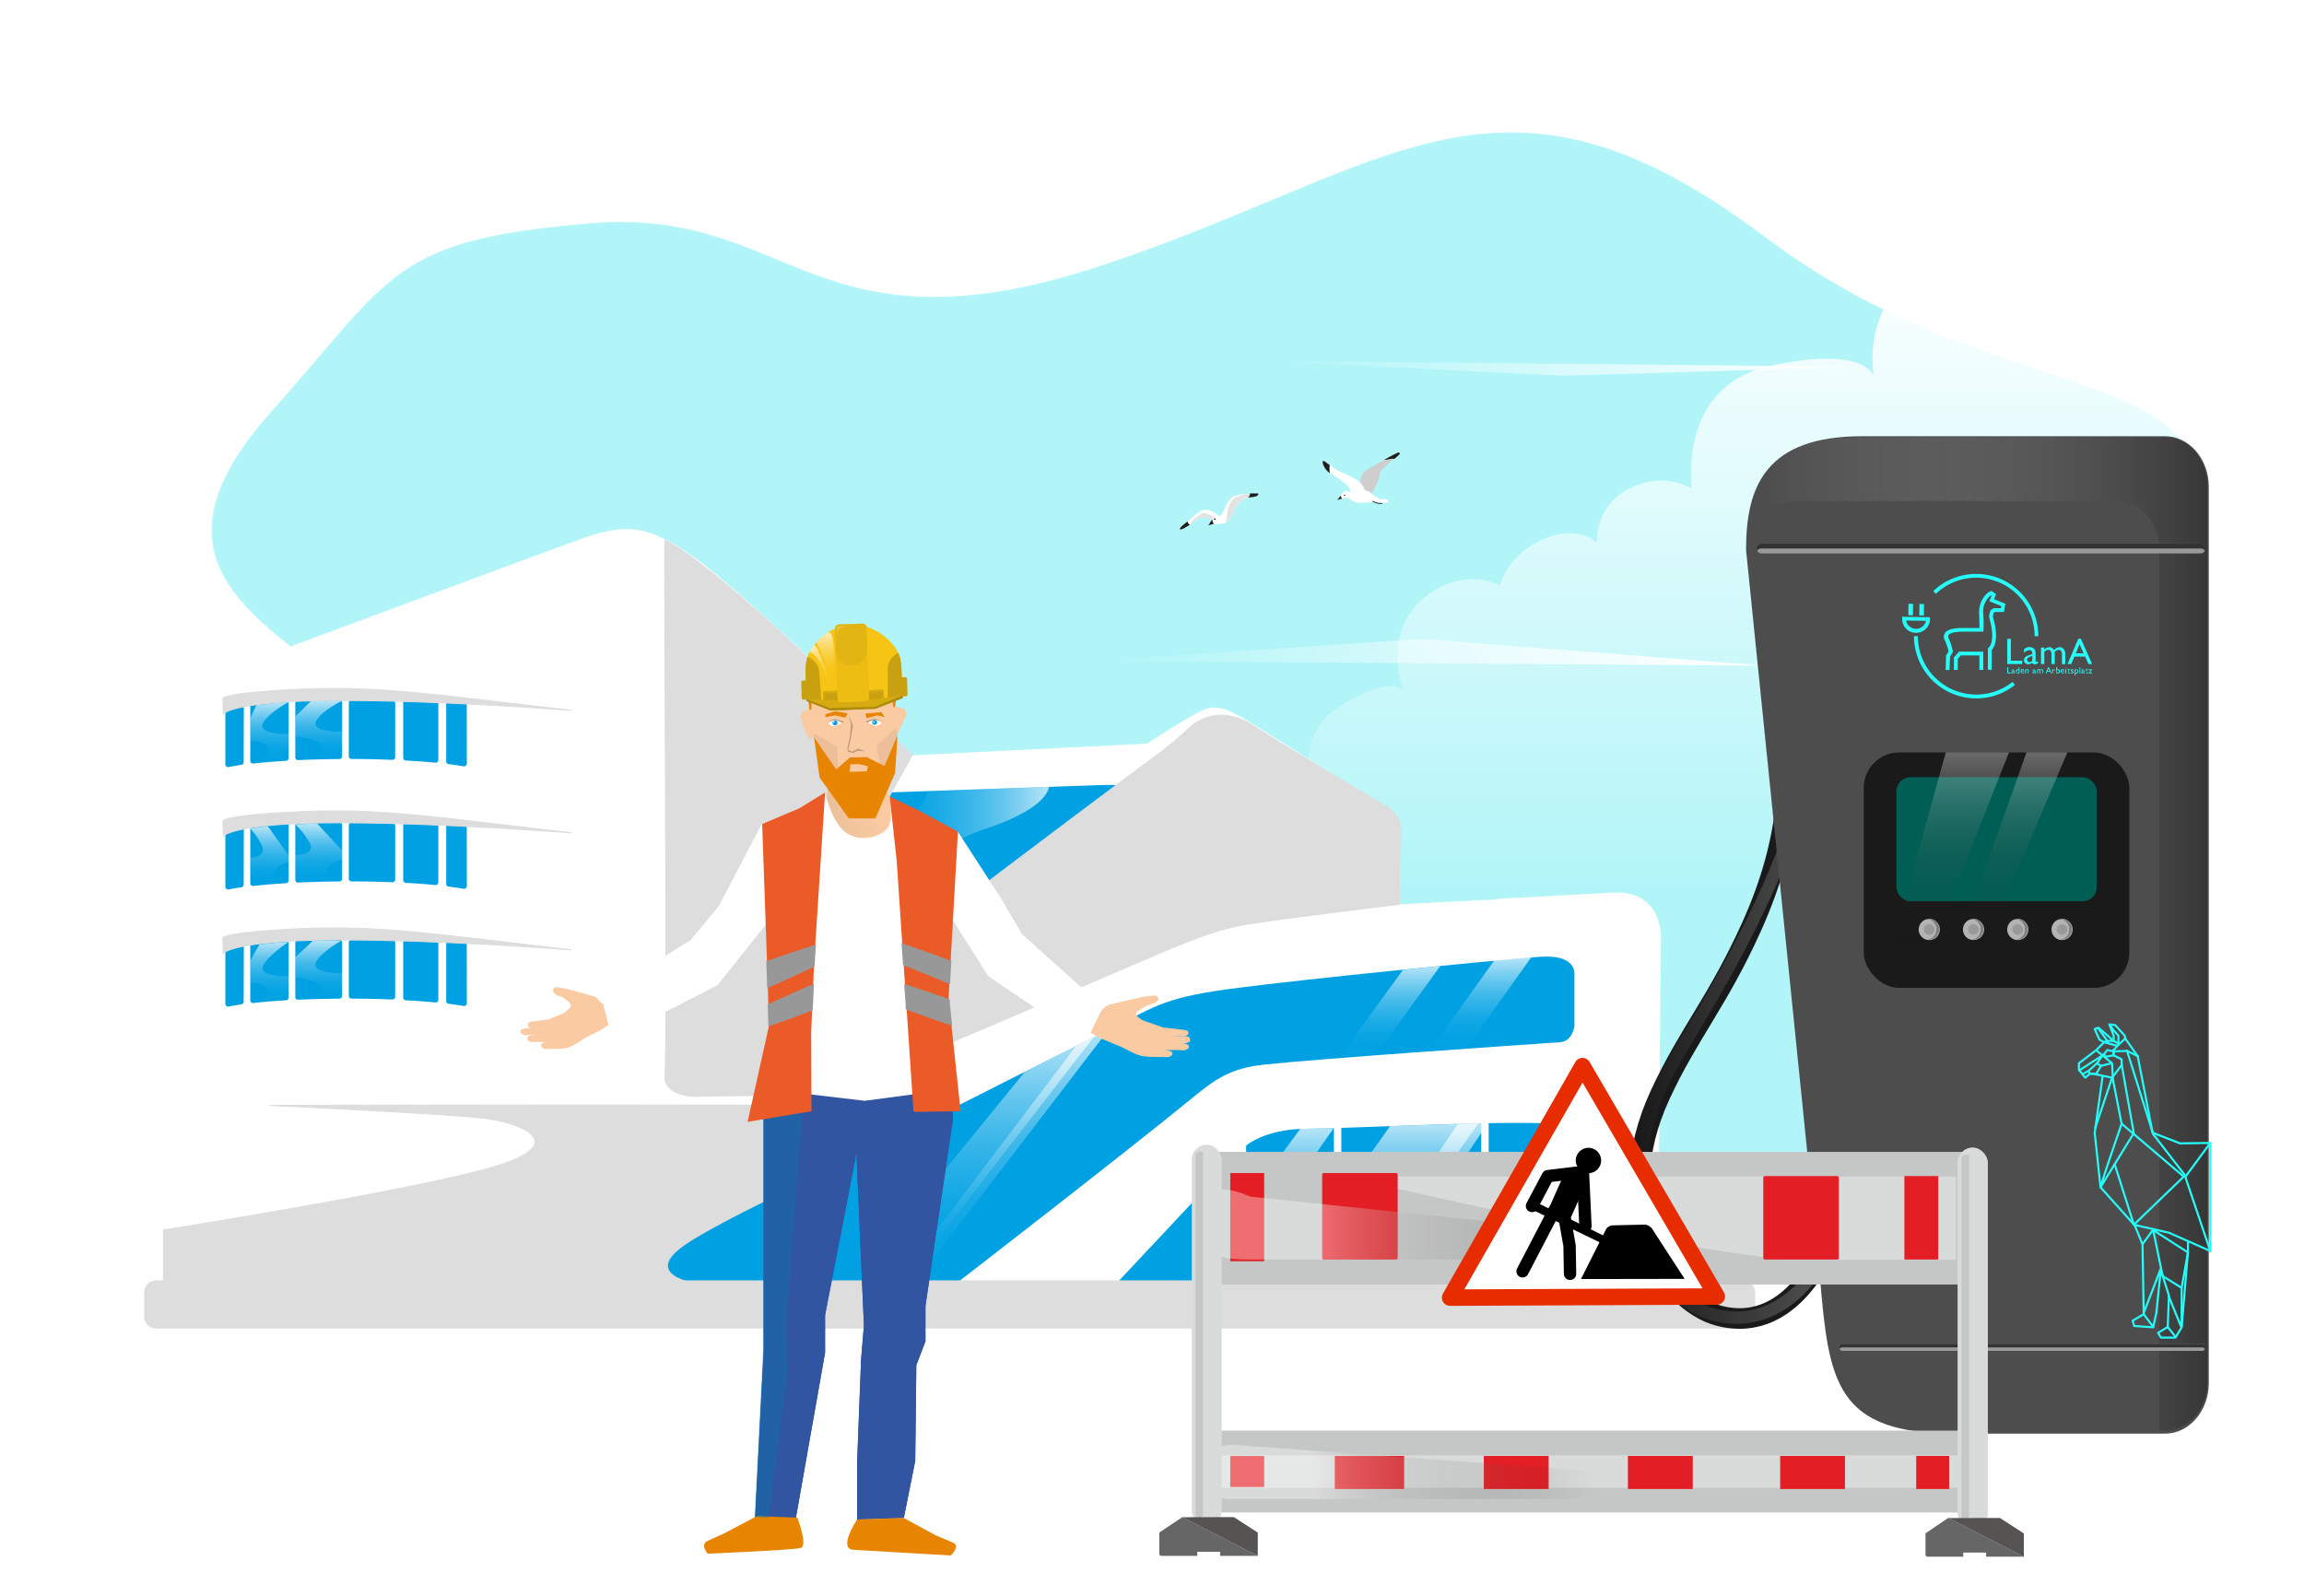 <svg xmlns="http://www.w3.org/2000/svg" xmlns:xlink="http://www.w3.org/1999/xlink" viewBox="0 0 560 388"><defs><style>.cls-1{fill:url(#Unbenannter_Verlauf_7);}.cls-2{fill:url(#Unbenannter_Verlauf_7-2);}.cls-3{fill:url(#Unbenannter_Verlauf);}.cls-4{fill:url(#Unbenannter_Verlauf-2);}.cls-5{fill:url(#Unbenannter_Verlauf-3);}.cls-6{fill:url(#Unbenannter_Verlauf-4);}.cls-7{fill:url(#Unbenannter_Verlauf-5);}.cls-8{fill:url(#Unbenannter_Verlauf_7-3);}.cls-9{fill:url(#Unbenannter_Verlauf_7-4);}.cls-10{fill:url(#Unbenannter_Verlauf_7-5);}.cls-11{fill:url(#Unbenannter_Verlauf_7-6);}.cls-12{fill:url(#Unbenannter_Verlauf_7-7);}.cls-13{fill:url(#Unbenannter_Verlauf-6);}.cls-14{fill:url(#Unbenannter_Verlauf-7);}.cls-15{fill:url(#Unbenannter_Verlauf-8);}.cls-102,.cls-121,.cls-16,.cls-20,.cls-26,.cls-33,.cls-40,.cls-86,.cls-88,.cls-89,.cls-90,.cls-91,.cls-92,.cls-94,.cls-95,.cls-96,.cls-97,.cls-98,.cls-99{fill:none;}.cls-17{fill:#3255a1;}.cls-18{clip-path:url(#clip-path);}.cls-19{fill:#b1f5f8;}.cls-20{stroke:#baf6f9;}.cls-114,.cls-20,.cls-26,.cls-33,.cls-40{stroke-width:0.25px;}.cls-21{fill:url(#Unbenannter_Verlauf_88);}.cls-22{fill:url(#Unbenannter_Verlauf_88-2);}.cls-23{fill:url(#Unbenannter_Verlauf_88-3);}.cls-24{clip-path:url(#clip-path-2);}.cls-120,.cls-25{fill:#fff;}.cls-26,.cls-86,.cls-91{stroke:#fff;}.cls-27{fill:#00a1e3;}.cls-28{clip-path:url(#clip-path-4);}.cls-29{opacity:0.35;}.cls-30{clip-path:url(#clip-path-5);}.cls-31{mask:url(#mask);}.cls-32{fill:#ddd;}.cls-33,.cls-40{stroke:#ddd;}.cls-34{clip-path:url(#clip-path-7);}.cls-35{clip-path:url(#clip-path-8);}.cls-36{mask:url(#mask-2);}.cls-37{clip-path:url(#clip-path-10);}.cls-38{clip-path:url(#clip-path-11);}.cls-39{mask:url(#mask-3);}.cls-100,.cls-102,.cls-120,.cls-121,.cls-40,.cls-90,.cls-92,.cls-95,.cls-98,.cls-99{stroke-linecap:round;stroke-linejoin:round;}.cls-41{clip-path:url(#clip-path-13);}.cls-42{clip-path:url(#clip-path-14);}.cls-43{mask:url(#mask-4);}.cls-44{clip-path:url(#clip-path-16);}.cls-45{clip-path:url(#clip-path-17);}.cls-46{mask:url(#mask-5);}.cls-47{clip-path:url(#clip-path-19);}.cls-48{clip-path:url(#clip-path-20);}.cls-49{mask:url(#mask-6);}.cls-50{clip-path:url(#clip-path-22);}.cls-51{clip-path:url(#clip-path-23);}.cls-52{mask:url(#mask-7);}.cls-53{clip-path:url(#clip-path-25);}.cls-54{clip-path:url(#clip-path-26);}.cls-55{mask:url(#mask-8);}.cls-56{clip-path:url(#clip-path-27);}.cls-57{mask:url(#mask-9);}.cls-58{clip-path:url(#clip-path-28);}.cls-59{mask:url(#mask-10);}.cls-60{clip-path:url(#clip-path-29);}.cls-61{mask:url(#mask-11);}.cls-62{clip-path:url(#clip-path-31);}.cls-63{clip-path:url(#clip-path-32);}.cls-64{mask:url(#mask-12);}.cls-65{clip-path:url(#clip-path-33);}.cls-66{mask:url(#mask-13);}.cls-67{clip-path:url(#clip-path-34);}.cls-68{mask:url(#mask-14);}.cls-69{clip-path:url(#clip-path-35);}.cls-70{mask:url(#mask-15);}.cls-144,.cls-145,.cls-71,.cls-72,.cls-73,.cls-74,.cls-75,.cls-76,.cls-77,.cls-78,.cls-79,.cls-80,.cls-81,.cls-82,.cls-83,.cls-84{opacity:0.71;}.cls-71{fill:url(#Unbenannter_Verlauf_56);}.cls-72{fill:url(#Unbenannter_Verlauf_56-2);}.cls-73{fill:url(#Unbenannter_Verlauf_56-3);}.cls-74{fill:url(#Unbenannter_Verlauf_56-4);}.cls-75{fill:url(#Unbenannter_Verlauf_56-5);}.cls-76{fill:url(#Unbenannter_Verlauf_56-6);}.cls-77{fill:url(#Unbenannter_Verlauf_56-7);}.cls-78{fill:url(#Unbenannter_Verlauf_56-8);}.cls-79{fill:url(#Unbenannter_Verlauf_56-9);}.cls-80{fill:url(#Unbenannter_Verlauf_56-10);}.cls-81{fill:url(#Unbenannter_Verlauf_56-11);}.cls-82{fill:url(#Unbenannter_Verlauf_56-12);}.cls-83{fill:url(#Unbenannter_Verlauf_56-13);}.cls-84{fill:url(#Unbenannter_Verlauf_56-14);}.cls-85{fill:#cecece;}.cls-86,.cls-88{stroke-width:0.05px;}.cls-87{fill:#1d1d1b;}.cls-88,.cls-89,.cls-90,.cls-92,.cls-95,.cls-96,.cls-97{stroke:#1d1d1b;}.cls-89{stroke-width:0.09px;}.cls-90{stroke-width:0.2px;}.cls-91,.cls-94,.cls-95,.cls-97{stroke-width:0.07px;}.cls-92{stroke-width:0.28px;}.cls-93{fill:#e3e3e3;}.cls-94{stroke:#e3e3e3;}.cls-96{stroke-width:0.02px;}.cls-98{stroke:#1a1a1a;stroke-width:5px;}.cls-121,.cls-99{stroke-width:3px;}.cls-99{opacity:0.24;stroke:url(#Unbenannter_Verlauf_24);}.cls-100{fill:#4d4d4d;stroke:#4d4d4d;}.cls-101,.cls-143{opacity:0.43;}.cls-101{fill:url(#Unbenannter_Verlauf_19);}.cls-102{stroke:#25fffc;stroke-width:0.5px;}.cls-103{fill:#25fffc;}.cls-104{fill:#999;}.cls-105{fill:#333;}.cls-106{fill:#1a1a1a;}.cls-107{fill:#005f55;}.cls-108,.cls-109,.cls-115,.cls-117{opacity:0.35;}.cls-108{fill:url(#Unbenannter_Verlauf_8);}.cls-109{fill:url(#Unbenannter_Verlauf_8-2);}.cls-110{fill:#b3b3b3;}.cls-111{fill:gray;}.cls-112,.cls-116{fill:#d9dada;}.cls-112{stroke:#c5c6c6;stroke-width:6px;}.cls-112,.cls-114,.cls-130{stroke-miterlimit:10;}.cls-113{fill:#c5c6c6;}.cls-114{fill:#e31e24;stroke:#e31e24;}.cls-115{fill:url(#Unbenannter_Verlauf_28);}.cls-117{fill:url(#Unbenannter_Verlauf_28-2);}.cls-118{fill:#555453;}.cls-119{fill:#666;}.cls-120{stroke:#e72d00;stroke-width:4px;}.cls-121{stroke:#000;}.cls-122{clip-path:url(#clip-path-37);}.cls-123{fill:#facba2;}.cls-124{clip-path:url(#clip-path-38);}.cls-125{clip-path:url(#clip-path-39);}.cls-126{fill:url(#Unbenannter_Verlauf_48);}.cls-127{fill:#e78501;}.cls-128,.cls-130{fill:#facaa3;}.cls-129{clip-path:url(#clip-path-41);}.cls-130{stroke:#facaa3;}.cls-131{fill:#ea5b27;}.cls-132{fill:#989898;}.cls-133{opacity:0.36;}.cls-134{fill:#027aae;}.cls-135{fill:#bf9a7d;}.cls-136{fill:#ecbf9a;}.cls-137{fill:#009ee2;}.cls-138{fill:#f6c414;}.cls-139{fill:#c9a110;}.cls-140{fill:#d6ab11;}.cls-141{fill:#ad8b0e;}.cls-142{fill:#edbd13;}.cls-144{fill:url(#Unbenannter_Verlauf_56-15);}.cls-145{fill:url(#Unbenannter_Verlauf_56-16);}.cls-146{opacity:0.29;fill:url(#Unbenannter_Verlauf_92);}.cls-147{filter:url(#luminosity-noclip-15);}.cls-148{filter:url(#luminosity-noclip-14);}.cls-149{filter:url(#luminosity-noclip-13);}.cls-150{filter:url(#luminosity-noclip-12);}.cls-151{filter:url(#luminosity-noclip-11);}.cls-152{filter:url(#luminosity-noclip-10);}.cls-153{filter:url(#luminosity-noclip-9);}.cls-154{filter:url(#luminosity-noclip-8);}.cls-155{filter:url(#luminosity-noclip-7);}.cls-156{filter:url(#luminosity-noclip-6);}.cls-157{filter:url(#luminosity-noclip-5);}.cls-158{filter:url(#luminosity-noclip-4);}.cls-159{filter:url(#luminosity-noclip-3);}.cls-160{filter:url(#luminosity-noclip-2);}.cls-161{filter:url(#luminosity-noclip);}</style><linearGradient id="Unbenannter_Verlauf_7" x1="-2576.03" y1="465.26" x2="-2575.03" y2="465.26" gradientTransform="matrix(88.56, 0, 0, -88.56, 228303.05, 41411.9)" gradientUnits="userSpaceOnUse"><stop offset="0" stop-color="#fff"/><stop offset="0.13" stop-color="#fbfbfb"/><stop offset="0.26" stop-color="#f0f0f0"/><stop offset="0.38" stop-color="#dcdcdc"/><stop offset="0.51" stop-color="#c1c1c1"/><stop offset="0.63" stop-color="#9e9e9e"/><stop offset="0.75" stop-color="#737373"/><stop offset="0.87" stop-color="#3f3f3f"/><stop offset="0.99" stop-color="#060606"/><stop offset="1"/></linearGradient><linearGradient id="Unbenannter_Verlauf_7-2" x1="-2484.63" y1="505.44" x2="-2483.63" y2="505.44" gradientTransform="matrix(0, 27.62, 27.62, 0, -13884.64, 68783.33)" xlink:href="#Unbenannter_Verlauf_7"/><linearGradient id="Unbenannter_Verlauf" x1="-2563.82" y1="475.73" x2="-2562.82" y2="475.73" gradientTransform="matrix(106.85, 0, 0, -106.85, 274209.8, 51112.44)" gradientUnits="userSpaceOnUse"><stop offset="0" stop-color="#fff"/><stop offset="1"/></linearGradient><linearGradient id="Unbenannter_Verlauf-2" x1="-2563.42" y1="469.29" x2="-2562.42" y2="469.29" gradientTransform="matrix(87.25, 0, 0, -87.25, 223915.86, 41233.87)" xlink:href="#Unbenannter_Verlauf"/><linearGradient id="Unbenannter_Verlauf-3" x1="-2563.42" y1="469.31" x2="-2562.42" y2="469.31" gradientTransform="matrix(87.25, 0, 0, -87.25, 223928.72, 41236.61)" xlink:href="#Unbenannter_Verlauf"/><linearGradient id="Unbenannter_Verlauf-4" x1="-2563.42" y1="469.29" x2="-2562.42" y2="469.29" gradientTransform="matrix(87.25, 0, 0, -87.25, 223952.91, 41237.23)" xlink:href="#Unbenannter_Verlauf"/><linearGradient id="Unbenannter_Verlauf-5" x1="-2563.42" y1="469.31" x2="-2562.42" y2="469.31" gradientTransform="matrix(87.25, 0, 0, -87.25, 223964.26, 41240.2)" xlink:href="#Unbenannter_Verlauf"/><linearGradient id="Unbenannter_Verlauf_7-3" x1="-2484.63" y1="505.44" x2="-2483.63" y2="505.44" gradientTransform="matrix(0, 27.62, 27.62, 0, -13893.47, 68783.18)" xlink:href="#Unbenannter_Verlauf_7"/><linearGradient id="Unbenannter_Verlauf_7-4" x1="-2484.63" y1="505.44" x2="-2483.63" y2="505.44" gradientTransform="matrix(0, 27.62, 27.62, 0, -13885.87, 68807.33)" xlink:href="#Unbenannter_Verlauf_7"/><linearGradient id="Unbenannter_Verlauf_7-5" x1="-2484.63" y1="505.44" x2="-2483.63" y2="505.44" gradientTransform="matrix(0, 27.62, 27.62, 0, -13896.92, 68808.26)" xlink:href="#Unbenannter_Verlauf_7"/><linearGradient id="Unbenannter_Verlauf_7-6" x1="-2484.63" y1="505.44" x2="-2483.63" y2="505.44" gradientTransform="matrix(0, 27.62, 27.62, 0, -13881.69, 68840.64)" xlink:href="#Unbenannter_Verlauf_7"/><linearGradient id="Unbenannter_Verlauf_7-7" x1="-2484.63" y1="505.44" x2="-2483.63" y2="505.44" gradientTransform="matrix(0, 27.62, 27.62, 0, -13893.67, 68841.04)" xlink:href="#Unbenannter_Verlauf_7"/><linearGradient id="Unbenannter_Verlauf-6" x1="-2563.82" y1="475.71" x2="-2562.82" y2="475.71" gradientTransform="matrix(106.85, 0, 0, -106.85, 274151.59, 51097.53)" xlink:href="#Unbenannter_Verlauf"/><linearGradient id="Unbenannter_Verlauf-7" x1="-2563.82" y1="475.72" x2="-2562.82" y2="475.72" gradientTransform="matrix(106.85, 0, 0, -106.85, 274167.03, 51102.74)" xlink:href="#Unbenannter_Verlauf"/><linearGradient id="Unbenannter_Verlauf-8" x1="-2563.82" y1="475.71" x2="-2562.82" y2="475.71" gradientTransform="matrix(106.85, 0, 0, -106.85, 274196.16, 51107.08)" xlink:href="#Unbenannter_Verlauf"/><clipPath id="clip-path"><rect class="cls-16" x="51.43" y="32.18" width="483.5" height="289.82"/></clipPath><linearGradient id="Unbenannter_Verlauf_88" x1="428.46" y1="217.35" x2="428.46" y2="58.32" gradientUnits="userSpaceOnUse"><stop offset="0" stop-color="#fff" stop-opacity="0"/><stop offset="1" stop-color="#fff"/></linearGradient><linearGradient id="Unbenannter_Verlauf_88-2" x1="307.71" y1="89.52" x2="451.71" y2="89.52" xlink:href="#Unbenannter_Verlauf_88"/><linearGradient id="Unbenannter_Verlauf_88-3" x1="266.57" y1="216.52" x2="428.22" y2="216.52" gradientTransform="translate(-4.27 -48.93) rotate(-1.33)" xlink:href="#Unbenannter_Verlauf_88"/><clipPath id="clip-path-2"><rect id="SVGID" class="cls-16" x="35.04" y="128.61" width="391.57" height="194.34"/></clipPath><clipPath id="clip-path-4"><path id="SVGID-3" data-name="SVGID" class="cls-16" d="M266.76,190.87l-52.11,1.81-32.78,55.09s5.34.27,9,.28c3.88,0,9.61-2.56,9.61-2.56s58.74-41,70.91-50c5.6-4.12,1.72-4.71-2-4.71-.94,0-1.88,0-2.64.07"/></clipPath><clipPath id="clip-path-5"><rect id="SVGID-4" data-name="SVGID" class="cls-16" x="185.89" y="160.49" width="76.46" height="99.05"/></clipPath><filter id="luminosity-noclip" x="182.43" y="157.82" width="83.37" height="104.38" filterUnits="userSpaceOnUse" color-interpolation-filters="sRGB"><feFlood flood-color="#fff" result="bg"/><feBlend in="SourceGraphic" in2="bg"/></filter><mask id="mask" x="182.43" y="157.82" width="83.37" height="104.38" maskUnits="userSpaceOnUse"><g class="cls-161"><rect class="cls-1" x="173.29" y="170.08" width="101.66" height="79.87" transform="translate(6.41 426.66) rotate(-88)"/></g></mask><clipPath id="clip-path-7"><path id="SVGID-6" data-name="SVGID" class="cls-16" d="M73,169.82a1.16,1.16,0,0,0-1.23,1.07v13.27a.66.66,0,0,0,.74.61c3.11-.14,6.45-.23,9.94-.26a.66.66,0,0,0,.7-.61v-13a1.16,1.16,0,0,0-1.23-1.07Z"/></clipPath><clipPath id="clip-path-8"><rect id="SVGID-7" data-name="SVGID" class="cls-16" x="51.13" y="148.67" width="47.42" height="53.9"/></clipPath><filter id="luminosity-noclip-2" x="49.25" y="147.02" width="51.18" height="57.2" filterUnits="userSpaceOnUse" color-interpolation-filters="sRGB"><feFlood flood-color="#fff" result="bg"/><feBlend in="SourceGraphic" in2="bg"/></filter><mask id="mask-2" x="49.25" y="147.02" width="51.18" height="57.2" maskUnits="userSpaceOnUse"><g class="cls-160"><rect class="cls-2" x="47.08" y="150.99" width="55.52" height="49.27" transform="matrix(0.03, -1, 1, 0.03, -103.29, 244.28)"/></g></mask><clipPath id="clip-path-10"><path id="SVGID-9" data-name="SVGID" class="cls-16" d="M62.05,169.78a1.16,1.16,0,0,0-1.22,1.07V185a.67.67,0,0,0,.79.6c2.34-.26,5-.48,7.88-.66a.65.65,0,0,0,.66-.61V170.85a1.16,1.16,0,0,0-1.23-1.07Z"/></clipPath><clipPath id="clip-path-11"><rect id="SVGID-10" data-name="SVGID" class="cls-16" x="42.27" y="148.52" width="47.42" height="53.9"/></clipPath><filter id="luminosity-noclip-3" x="40.39" y="146.87" width="51.18" height="57.2" filterUnits="userSpaceOnUse" color-interpolation-filters="sRGB"><feFlood flood-color="#fff" result="bg"/><feBlend in="SourceGraphic" in2="bg"/></filter><mask id="mask-3" x="40.39" y="146.87" width="51.18" height="57.2" maskUnits="userSpaceOnUse"><g class="cls-159"><rect class="cls-8" x="38.22" y="150.84" width="55.52" height="49.27" transform="translate(-111.69 235.28) rotate(-88)"/></g></mask><clipPath id="clip-path-13"><path id="SVGID-12" data-name="SVGID" class="cls-16" d="M73,199.58a1.16,1.16,0,0,0-1.23,1.07v13.28a.67.67,0,0,0,.74.61c3.11-.15,6.45-.24,9.94-.27a.66.66,0,0,0,.7-.61v-13a1.16,1.16,0,0,0-1.23-1.07Z"/></clipPath><clipPath id="clip-path-14"><rect id="SVGID-13" data-name="SVGID" class="cls-16" x="49.89" y="172.67" width="47.42" height="53.9"/></clipPath><filter id="luminosity-noclip-4" x="48.01" y="171.02" width="51.18" height="57.2" filterUnits="userSpaceOnUse" color-interpolation-filters="sRGB"><feFlood flood-color="#fff" result="bg"/><feBlend in="SourceGraphic" in2="bg"/></filter><mask id="mask-4" x="48.01" y="171.02" width="51.18" height="57.2" maskUnits="userSpaceOnUse"><g class="cls-158"><rect class="cls-9" x="45.84" y="174.99" width="55.52" height="49.27" transform="translate(-128.47 266.21) rotate(-88)"/></g></mask><clipPath id="clip-path-16"><path id="SVGID-15" data-name="SVGID" class="cls-16" d="M62.05,199.55a1.15,1.15,0,0,0-1.22,1.06v14.14a.67.67,0,0,0,.79.61c2.34-.26,5-.49,7.88-.66a.67.67,0,0,0,.66-.61V200.61a1.15,1.15,0,0,0-1.23-1.06Z"/></clipPath><clipPath id="clip-path-17"><rect id="SVGID-16" data-name="SVGID" class="cls-16" x="38.85" y="173.61" width="47.42" height="53.9"/></clipPath><filter id="luminosity-noclip-5" x="36.97" y="171.95" width="51.18" height="57.2" filterUnits="userSpaceOnUse" color-interpolation-filters="sRGB"><feFlood flood-color="#fff" result="bg"/><feBlend in="SourceGraphic" in2="bg"/></filter><mask id="mask-5" x="36.97" y="171.95" width="51.18" height="57.2" maskUnits="userSpaceOnUse"><g class="cls-157"><rect class="cls-10" x="34.8" y="175.92" width="55.52" height="49.27" transform="translate(-140.06 256.07) rotate(-88)"/></g></mask><clipPath id="clip-path-19"><path id="SVGID-18" data-name="SVGID" class="cls-16" d="M73,228.07a1.16,1.16,0,0,0-1.23,1.07v13.27a.66.66,0,0,0,.74.61c3.11-.14,6.45-.23,9.94-.26a.66.66,0,0,0,.7-.61v-13a1.16,1.16,0,0,0-1.23-1.07Z"/></clipPath><clipPath id="clip-path-20"><rect id="SVGID-19" data-name="SVGID" class="cls-16" x="54.07" y="205.99" width="47.42" height="53.9"/></clipPath><filter id="luminosity-noclip-6" x="52.19" y="204.34" width="51.18" height="57.21" filterUnits="userSpaceOnUse" color-interpolation-filters="sRGB"><feFlood flood-color="#fff" result="bg"/><feBlend in="SourceGraphic" in2="bg"/></filter><mask id="mask-6" x="52.19" y="204.34" width="51.18" height="57.21" maskUnits="userSpaceOnUse"><g class="cls-156"><rect class="cls-11" x="50.01" y="208.3" width="55.52" height="49.27" transform="translate(-157.74 302.54) rotate(-88)"/></g></mask><clipPath id="clip-path-22"><path id="SVGID-21" data-name="SVGID" class="cls-16" d="M62.05,228a1.16,1.16,0,0,0-1.22,1.07v14.14a.68.68,0,0,0,.79.61c2.34-.27,5-.49,7.88-.67a.65.65,0,0,0,.66-.6V229.1A1.16,1.16,0,0,0,68.93,228Z"/></clipPath><clipPath id="clip-path-23"><rect id="SVGID-22" data-name="SVGID" class="cls-16" x="42.08" y="206.38" width="47.42" height="53.9"/></clipPath><filter id="luminosity-noclip-7" x="40.2" y="204.73" width="51.18" height="57.2" filterUnits="userSpaceOnUse" color-interpolation-filters="sRGB"><feFlood flood-color="#fff" result="bg"/><feBlend in="SourceGraphic" in2="bg"/></filter><mask id="mask-7" x="40.2" y="204.73" width="51.18" height="57.2" maskUnits="userSpaceOnUse"><g class="cls-155"><rect class="cls-12" x="38.03" y="208.7" width="55.52" height="49.27" transform="translate(-169.7 290.94) rotate(-88)"/></g></mask><clipPath id="clip-path-25"><path id="SVGID-24" data-name="SVGID" class="cls-16" d="M374.21,232.57c-13.54,1-57.67,5.56-73,7.51-18.08,2.29-19.71,4.25-30.6,9.64-6.45,3.19-67.41,34-67.41,34s-28.78,13.32-36.82,19c-11.51,8.12,5.7,9.63,5.7,9.63h59.9s41.61-32.13,58.08-45.63c5.18-4.25,9.07-7.09,17.11-7.94,14.51-1.53,59.82-4.62,72.1-5.46,3-.21,3.48-3.89,3.48-3.89V236.82s.62-4.32-6.79-4.32c-.53,0-1.1,0-1.71.07"/></clipPath><clipPath id="clip-path-26"><rect id="SVGID-25" data-name="SVGID" class="cls-16" x="212.84" y="211.69" width="87.63" height="110.2"/></clipPath><filter id="luminosity-noclip-8" x="161.4" y="170.79" width="190.51" height="192.01" filterUnits="userSpaceOnUse" color-interpolation-filters="sRGB"><feFlood flood-color="#fff" result="bg"/><feBlend in="SourceGraphic" in2="bg"/></filter><mask id="mask-8" x="161.4" y="170.79" width="190.51" height="192.01" maskUnits="userSpaceOnUse"><g class="cls-154"><rect class="cls-13" x="186.43" y="199.48" width="140.45" height="134.63" transform="translate(-108.59 327.2) rotate(-55.5)"/></g></mask><clipPath id="clip-path-27"><rect id="SVGID-26" data-name="SVGID" class="cls-16" x="229.64" y="216.23" width="84.92" height="108.34"/></clipPath><filter id="luminosity-noclip-9" x="179.06" y="176.59" width="186.06" height="187.62" filterUnits="userSpaceOnUse" color-interpolation-filters="sRGB"><feFlood flood-color="#fff" result="bg"/><feBlend in="SourceGraphic" in2="bg"/></filter><mask id="mask-9" x="179.06" y="176.59" width="186.06" height="187.62" maskUnits="userSpaceOnUse"><g class="cls-153"><rect class="cls-14" x="203.4" y="204.72" width="137.38" height="131.35" transform="translate(-104.86 341.48) rotate(-55.5)"/></g></mask><clipPath id="clip-path-28"><rect id="SVGID-27" data-name="SVGID" class="cls-16" x="257.41" y="221.27" width="87.63" height="110.2"/></clipPath><filter id="luminosity-noclip-10" x="205.97" y="180.37" width="190.51" height="192" filterUnits="userSpaceOnUse" color-interpolation-filters="sRGB"><feFlood flood-color="#fff" result="bg"/><feBlend in="SourceGraphic" in2="bg"/></filter><mask id="mask-10" x="205.97" y="180.37" width="190.51" height="192" maskUnits="userSpaceOnUse"><g class="cls-152"><rect class="cls-15" x="231" y="209.05" width="140.45" height="134.63" transform="translate(-97.15 368.08) rotate(-55.5)"/></g></mask><clipPath id="clip-path-29"><rect id="SVGID-28" data-name="SVGID" class="cls-16" x="272.93" y="225.65" width="83.88" height="107.62"/></clipPath><filter id="luminosity-noclip-11" x="222.69" y="186.49" width="184.35" height="185.92" filterUnits="userSpaceOnUse" color-interpolation-filters="sRGB"><feFlood flood-color="#fff" result="bg"/><feBlend in="SourceGraphic" in2="bg"/></filter><mask id="mask-11" x="222.69" y="186.49" width="184.35" height="185.92" maskUnits="userSpaceOnUse"><g class="cls-151"><rect class="cls-3" x="246.76" y="214.41" width="136.2" height="130.08" transform="translate(-93.78 380.66) rotate(-55.5)"/></g></mask><clipPath id="clip-path-31"><path id="SVGID-30" data-name="SVGID" class="cls-16" d="M317.79,274.38c-11,0-15.45,4.54-15.45,4.54L271,312.36H381.45l.27-32.45s.71-6.52-5.24-6.82c-2-.09-4.41-.13-7.2-.13-16.36,0-44.24,1.42-51.49,1.42"/></clipPath><clipPath id="clip-path-32"><rect id="SVGID-31" data-name="SVGID" class="cls-16" x="271.02" y="240.04" width="66.71" height="96.32"/></clipPath><filter id="luminosity-noclip-12" x="231.57" y="212.71" width="145.61" height="150.97" filterUnits="userSpaceOnUse" color-interpolation-filters="sRGB"><feFlood flood-color="#fff" result="bg"/><feBlend in="SourceGraphic" in2="bg"/></filter><mask id="mask-12" x="231.57" y="212.71" width="145.61" height="150.97" maskUnits="userSpaceOnUse"><g class="cls-150"><rect class="cls-4" x="246.25" y="236.37" width="116.24" height="103.65" transform="translate(-91.8 425.1) rotate(-62.5)"/></g></mask><clipPath id="clip-path-33"><rect id="SVGID-32" data-name="SVGID" class="cls-16" x="285.07" y="242.04" width="64.34" height="95.08"/></clipPath><filter id="luminosity-noclip-13" x="246.12" y="215.69" width="142.22" height="147.78" filterUnits="userSpaceOnUse" color-interpolation-filters="sRGB"><feFlood flood-color="#fff" result="bg"/><feBlend in="SourceGraphic" in2="bg"/></filter><mask id="mask-13" x="246.12" y="215.69" width="142.22" height="147.78" maskUnits="userSpaceOnUse"><g class="cls-149"><rect class="cls-5" x="260.21" y="239.09" width="114.05" height="100.97" transform="translate(-86.11 437.26) rotate(-62.5)"/></g></mask><clipPath id="clip-path-34"><rect id="SVGID-33" data-name="SVGID" class="cls-16" x="308.07" y="243.36" width="66.71" height="96.32"/></clipPath><filter id="luminosity-noclip-14" x="268.62" y="216.04" width="145.61" height="150.97" filterUnits="userSpaceOnUse" color-interpolation-filters="sRGB"><feFlood flood-color="#fff" result="bg"/><feBlend in="SourceGraphic" in2="bg"/></filter><mask id="mask-14" x="268.62" y="216.04" width="145.61" height="150.97" maskUnits="userSpaceOnUse"><g class="cls-148"><rect class="cls-6" x="283.3" y="239.7" width="116.24" height="103.65" transform="translate(-74.81 459.76) rotate(-62.5)"/></g></mask><clipPath id="clip-path-35"><rect id="SVGID-34" data-name="SVGID" class="cls-16" x="321.07" y="245.36" width="63.42" height="94.6"/></clipPath><filter id="luminosity-noclip-15" x="282.32" y="219.39" width="140.91" height="146.55" filterUnits="userSpaceOnUse" color-interpolation-filters="sRGB"><feFlood flood-color="#fff" result="bg"/><feBlend in="SourceGraphic" in2="bg"/></filter><mask id="mask-15" x="282.32" y="219.39" width="140.91" height="146.55" maskUnits="userSpaceOnUse"><g class="cls-147"><rect class="cls-7" x="296.18" y="242.7" width="113.2" height="99.93" transform="translate(-69.71 470.44) rotate(-62.5)"/></g></mask><linearGradient id="Unbenannter_Verlauf_56" x1="344.85" y1="312" x2="344.85" y2="273.06" gradientUnits="userSpaceOnUse"><stop offset="0" stop-color="#fff" stop-opacity="0"/><stop offset="0.13" stop-color="#fff" stop-opacity="0.02"/><stop offset="0.26" stop-color="#fff" stop-opacity="0.06"/><stop offset="0.38" stop-color="#fff" stop-opacity="0.14"/><stop offset="0.5" stop-color="#fff" stop-opacity="0.25"/><stop offset="0.63" stop-color="#fff" stop-opacity="0.39"/><stop offset="0.75" stop-color="#fff" stop-opacity="0.56"/><stop offset="0.87" stop-color="#fff" stop-opacity="0.76"/><stop offset="0.99" stop-color="#fff" stop-opacity="0.99"/><stop offset="1" stop-color="#fff"/></linearGradient><linearGradient id="Unbenannter_Verlauf_56-2" x1="335.23" y1="311.3" x2="335.23" y2="273.06" xlink:href="#Unbenannter_Verlauf_56"/><linearGradient id="Unbenannter_Verlauf_56-3" x1="77.44" y1="184.62" x2="77.44" y2="170.41" xlink:href="#Unbenannter_Verlauf_56"/><linearGradient id="Unbenannter_Verlauf_56-4" x1="65.49" y1="185.48" x2="65.49" y2="170.72" xlink:href="#Unbenannter_Verlauf_56"/><linearGradient id="Unbenannter_Verlauf_56-5" x1="77.47" y1="242.91" x2="77.47" y2="228.64" xlink:href="#Unbenannter_Verlauf_56"/><linearGradient id="Unbenannter_Verlauf_56-6" x1="65.53" y1="243.74" x2="65.53" y2="228.97" xlink:href="#Unbenannter_Verlauf_56"/><linearGradient id="Unbenannter_Verlauf_56-7" x1="306.63" y1="311.18" x2="306.63" y2="274.27" xlink:href="#Unbenannter_Verlauf_56"/><linearGradient id="Unbenannter_Verlauf_56-8" x1="236.83" y1="311.24" x2="236.83" y2="252.03" xlink:href="#Unbenannter_Verlauf_56"/><linearGradient id="Unbenannter_Verlauf_56-9" x1="241.58" y1="317.53" x2="241.58" y2="250.13" xlink:href="#Unbenannter_Verlauf_56"/><linearGradient id="Unbenannter_Verlauf_56-10" x1="337.7" y1="257.3" x2="337.7" y2="234.82" xlink:href="#Unbenannter_Verlauf_56"/><linearGradient id="Unbenannter_Verlauf_56-11" x1="359.82" y1="255.47" x2="359.82" y2="232.71" xlink:href="#Unbenannter_Verlauf_56"/><linearGradient id="Unbenannter_Verlauf_56-12" x1="211.06" y1="208.09" x2="254.93" y2="208.09" xlink:href="#Unbenannter_Verlauf_56"/><linearGradient id="Unbenannter_Verlauf_56-13" x1="3726.53" y1="214.47" x2="3726.53" y2="200.22" gradientTransform="matrix(-1, 0, 0, 1, 3804, 0)" xlink:href="#Unbenannter_Verlauf_56"/><linearGradient id="Unbenannter_Verlauf_56-14" x1="3738.52" y1="215.28" x2="3738.52" y2="200.89" gradientTransform="matrix(-1, 0, 0, 1, 3804, 0)" xlink:href="#Unbenannter_Verlauf_56"/><linearGradient id="Unbenannter_Verlauf_24" x1="396.86" y1="245.06" x2="445.62" y2="245.06" gradientUnits="userSpaceOnUse"><stop offset="0.03" stop-color="#fff" stop-opacity="0"/><stop offset="0.47" stop-color="#fff" stop-opacity="0.48"/><stop offset="0.84" stop-color="#fff" stop-opacity="0.85"/><stop offset="1" stop-color="#fff"/></linearGradient><linearGradient id="Unbenannter_Verlauf_19" x1="425.02" y1="227.03" x2="536.49" y2="227.03" gradientUnits="userSpaceOnUse"><stop offset="0.03" stop-color="#fff" stop-opacity="0"/><stop offset="1" stop-color="#1a1a1a"/></linearGradient><linearGradient id="Unbenannter_Verlauf_8" x1="473.22" y1="236.28" x2="473.22" y2="182.91" gradientUnits="userSpaceOnUse"><stop offset="0" stop-opacity="0"/><stop offset="0.09" stop-color="#070707" stop-opacity="0.03"/><stop offset="0.22" stop-color="#1a1a1a" stop-opacity="0.1"/><stop offset="0.37" stop-color="#3a3a3a" stop-opacity="0.23"/><stop offset="0.54" stop-color="#676767" stop-opacity="0.4"/><stop offset="0.73" stop-color="#a0a0a0" stop-opacity="0.63"/><stop offset="0.93" stop-color="#e4e4e4" stop-opacity="0.9"/><stop offset="1" stop-color="#fff"/></linearGradient><linearGradient id="Unbenannter_Verlauf_8-2" x1="488.07" y1="236.28" x2="488.07" y2="182.91" xlink:href="#Unbenannter_Verlauf_8"/><linearGradient id="Unbenannter_Verlauf_28" x1="292.4" y1="357.82" x2="387.66" y2="357.82" gradientUnits="userSpaceOnUse"><stop offset="0.28" stop-color="#fff"/><stop offset="1" stop-opacity="0"/></linearGradient><linearGradient id="Unbenannter_Verlauf_28-2" x1="294.82" y1="297.7" x2="387.62" y2="297.7" xlink:href="#Unbenannter_Verlauf_28"/><clipPath id="clip-path-37"><rect id="SVGID-36" data-name="SVGID" class="cls-16" x="126.51" y="154.94" width="162.46" height="223.19"/></clipPath><clipPath id="clip-path-38"><polygon id="SVGID-37" data-name="SVGID" class="cls-17" points="229.67 255.46 231.66 271.76 224.94 317.47 224.94 326.06 222.72 331.87 222.45 355.14 219.68 368.99 208.33 369.36 208.33 355.41 209.29 330.49 209.98 322.18 208.15 280.4 200.54 319.69 200.54 328.82 193.38 369.36 183.54 368.99 185.61 328.27 185.61 321.62 185.61 271.77 190.86 254.95 229.67 255.46"/></clipPath><clipPath id="clip-path-39"><polygon id="SVGID-38" data-name="SVGID" class="cls-16" points="202.36 185.75 200.98 193.39 201.5 199.35 208.15 207.08 215.3 206 218.3 198.76 215.38 191.72 215.3 183.2 202.36 185.75"/></clipPath><linearGradient id="Unbenannter_Verlauf_48" x1="-2261.86" y1="519.79" x2="-2259.85" y2="519.79" gradientTransform="matrix(8.65, 0, 0, -8.65, 19762.44, 4690.52)" gradientUnits="userSpaceOnUse"><stop offset="0" stop-color="#e6bc97"/><stop offset="1" stop-color="#facba2"/></linearGradient><clipPath id="clip-path-41"><path id="SVGID-40" data-name="SVGID" class="cls-16" d="M205.33,159.28c-5.57.74-9.12,8.44-7.94,17.2S204,191.72,209.6,191s9.12-8.44,7.94-17.2c-1.12-8.29-6.09-14.56-11.34-14.56a6.36,6.36,0,0,0-.87.06"/></clipPath><linearGradient id="Unbenannter_Verlauf_56-15" x1="200.69" y1="164.94" x2="200.69" y2="153.36" gradientTransform="translate(-5.16 7.07) rotate(-1.88)" xlink:href="#Unbenannter_Verlauf_56"/><linearGradient id="Unbenannter_Verlauf_56-16" x1="757.54" y1="-465.57" x2="757.54" y2="-477.32" gradientTransform="translate(-343.76 870.29) rotate(-20.6)" xlink:href="#Unbenannter_Verlauf_56"/><linearGradient id="Unbenannter_Verlauf_92" x1="203.63" y1="153.12" x2="208.64" y2="153.12" gradientTransform="translate(-5.16 7.07) rotate(-1.88)" gradientUnits="userSpaceOnUse"><stop offset="0" stop-color="#fff"/><stop offset="0.01" stop-color="#fff" stop-opacity="0.99"/><stop offset="0.13" stop-color="#fff" stop-opacity="0.76"/><stop offset="0.25" stop-color="#fff" stop-opacity="0.56"/><stop offset="0.37" stop-color="#fff" stop-opacity="0.39"/><stop offset="0.5" stop-color="#fff" stop-opacity="0.25"/><stop offset="0.62" stop-color="#fff" stop-opacity="0.14"/><stop offset="0.74" stop-color="#fff" stop-opacity="0.06"/><stop offset="0.87" stop-color="#fff" stop-opacity="0.02"/><stop offset="1" stop-color="#fff" stop-opacity="0"/></linearGradient></defs><g id="blauer_fleck" data-name="blauer fleck"><g class="cls-18"><path class="cls-19" d="M143.83,54.36c48.56-4,53.86,33.71,124.5,10.11S364.58,9.19,429,57.73,554.43,82,528.82,146.05s24.72,162.48-64.46,162.48S291.29,282.23,271,302.46s7.51,30.62-111.7,1S49.57,248.79,90.75,224.8c68.47-39.89,6.23-46.41-12.46-61.64s-42.48-29.08-12.46-62.79,29.43-42,78-46"/><path class="cls-20" d="M143.83,54.36c48.56-4,53.86,33.71,124.5,10.11S364.58,9.19,429,57.73,554.43,82,528.82,146.05s24.72,162.48-64.46,162.48S291.29,282.23,271,302.46s7.51,30.62-111.7,1S49.57,248.79,90.75,224.8c68.47-39.89,6.23-46.41-12.46-61.64s-42.48-29.08-12.46-62.79S95.26,58.4,143.83,54.36Z"/></g></g><g id="gebäude"><path class="cls-21" d="M285.12,216.65s7.06-19.3,34.82-20.24c0,0-6.59-16.47,4.71-24,13-8.69,16.47-4.7,16.47-4.7s-6.54-15.92,8-24.47a17.18,17.18,0,0,1,15.53-1s1.41-7,10.11-11,13.42.7,13.42.7a13.93,13.93,0,0,1,8.94-13.65,15.65,15.65,0,0,1,14.12.47s-3.77-24.94,19.29-29.88,24.94,2.59,24.94,2.59-5.41-25.88,26.35-32.23c31-6.2,45.65,20.94,45.65,20.94s15.53-9.89,32.24.94c13.95,9,12,33.17,12,33.17l-5.65,103.06Z"/><polygon class="cls-22" points="307.71 87.71 451.71 89.16 379.71 91.34 307.71 87.71"/><polygon class="cls-23" points="267.24 160.64 345.49 155.29 428.96 161.83 267.24 160.64"/><g class="cls-24"><g class="cls-24"><path class="cls-25" d="M391.36,217.12c13.74-1,12.18,12.33,12.18,12.33l-.66,83-363.16-.12-.23-13.83L65,268.77l-9.7-18.48s-.23-83-.2-85.1c0-.62-.17-2.07,1.25-2.6,9.48-3.56,80.11-29.82,86.26-31.93,10.77-3.68,16.5-2.48,29,7.15s50.18,45.92,50.18,45.92l57-2.83s5.08-3.36,10.14-6.3c4.4-2.55,6.38-4,13.1.06,7.86,4.71,33.45,21,33.45,21s4,4,4.54,8.5,0,15.69,0,15.69,46.44-2.35,51.39-2.71"/><path class="cls-26" d="M391.36,217.12c13.74-1,12.18,12.33,12.18,12.33l-.66,83-363.16-.12-.23-13.83L65,268.77l-9.7-18.48s-.23-83-.2-85.1c0-.62-.17-2.07,1.25-2.6,9.48-3.56,80.11-29.82,86.26-31.93,10.77-3.68,16.5-2.48,29,7.15s50.18,45.92,50.18,45.92l57-2.83s5.08-3.36,10.14-6.3c4.4-2.55,6.38-4,13.1.06,7.86,4.71,33.45,21,33.45,21s4,4,4.54,8.5,0,15.69,0,15.69S386.41,217.48,391.36,217.12Z"/><path class="cls-27" d="M214.65,192.68l52.11-1.81c3.8-.15,11.67-.52,4.65,4.64-12.17,9-70.91,50-70.91,50s-5.73,2.57-9.61,2.56c-3.68,0-9-.28-9-.28Z"/></g><g class="cls-24"><path class="cls-32" d="M161.61,131.37c-.29,1.42.71,125.29,0,130.54,0,5.67,12.76,6.09,15.52,1.42s44.63-79.8,44.63-79.8-32-29.93-34.22-31.89c-19.13-17.29-25.88-20.51-25.93-20.27"/><path class="cls-33" d="M161.61,131.37c-.29,1.42.71,125.29,0,130.54,0,5.67,12.76,6.09,15.52,1.42s44.63-79.8,44.63-79.8-32-29.93-34.22-31.89C168.41,134.35,161.66,131.13,161.61,131.37Z"/><path class="cls-32" d="M185.75,246.53h7.32s4.54.64,9.64-3.61c4-3.34,55.26-42.17,77.39-58.59a91.05,91.05,0,0,0,9.07-7.46s6.23-6.47,15.59-.4,31.46,19.12,31.46,19.12,4.39,2,4.25,6.52c-.17,5.66-.28,17.7-.28,17.7s-33.73,4.11-38.55,5.11c-4.46.92-8.47,2.09-17.43,5.81-7.52,3.12-59.7,25.74-78.11,33.13-3.72,1.5-5.66,2.38-10,2.38s-27.64.2-27.64.2Z"/><path class="cls-33" d="M185.75,246.53h7.32s4.54.64,9.64-3.61c4-3.34,55.26-42.17,77.39-58.59a91.05,91.05,0,0,0,9.07-7.46s6.23-6.47,15.59-.4,31.46,19.12,31.46,19.12,4.39,2,4.25,6.52c-.17,5.66-.28,17.7-.28,17.7s-33.73,4.11-38.55,5.11c-4.46.92-8.47,2.09-17.43,5.81-7.52,3.12-59.7,25.74-78.11,33.13-3.72,1.5-5.66,2.38-10,2.38s-27.64.2-27.64.2Z"/><path class="cls-32" d="M65.51,268.71s42.81,2,52.16,3.12,22.39,6.52,0,12.47S39.72,299,39.72,299v13.33H173.51s-7.93-7.09.57-11.63,34.3-17.86,34.3-17.86L206,273.1s-1-3.82-7.1-4.25-133.37-.14-133.37-.14"/><path class="cls-33" d="M65.51,268.71s42.81,2,52.16,3.12,22.39,6.52,0,12.47S39.72,299,39.72,299v13.33H173.51s-7.93-7.09.57-11.63,34.3-17.86,34.3-17.86L206,273.1s-1-3.82-7.1-4.25S65.51,268.71,65.51,268.71Z"/><path class="cls-27" d="M96.06,170.89a1.16,1.16,0,0,0-1.23-1.07H86a1.16,1.16,0,0,0-1.22,1.07v13a.66.66,0,0,0,.7.61c3.43,0,6.73.08,9.84.21a.66.66,0,0,0,.73-.61Z"/><path class="cls-27" d="M106.54,170.71a1,1,0,0,0-1-.89H99a1,1,0,0,0-1,.89v13.55a.66.66,0,0,0,.66.61c2.56.14,4.94.31,7.1.52a.67.67,0,0,0,.78-.6Z"/><path class="cls-27" d="M83.17,170.89a1.16,1.16,0,0,0-1.23-1.07H73a1.16,1.16,0,0,0-1.23,1.07v13.27a.66.66,0,0,0,.74.61c3.11-.14,6.45-.23,9.94-.26a.66.66,0,0,0,.7-.61Z"/></g><g class="cls-24"><path class="cls-27" d="M113.45,170.67a1,1,0,0,0-1-.89h-3a1,1,0,0,0-1,.89v14.48a.65.65,0,0,0,.61.6c1.31.17,2.5.34,3.57.53a.68.68,0,0,0,.84-.6Z"/><path class="cls-27" d="M70.16,170.85a1.16,1.16,0,0,0-1.23-1.07H62.05a1.16,1.16,0,0,0-1.22,1.07V185a.67.67,0,0,0,.79.6c2.34-.26,5-.48,7.88-.66a.65.65,0,0,0,.66-.61Z"/></g><g class="cls-24"><path class="cls-27" d="M59.27,170.85A1.16,1.16,0,0,0,58,169.78H56a1.16,1.16,0,0,0-1.23,1.07v15a.68.68,0,0,0,.86.6c.89-.18,1.91-.36,3-.52a.64.64,0,0,0,.59-.6Z"/><path class="cls-32" d="M54.19,169.79s-.06-1.07,12.28-1.89c17.26-1.13,27.16-.54,49.75,2.12l22.59,2.66s-31.09-2.45-56.6-2.41-27.92,3.24-27.92,3.24Z"/><path class="cls-40" d="M54.19,169.79s-.06-1.07,12.28-1.89c17.26-1.13,27.16-.54,49.75,2.12l22.59,2.66s-31.09-2.45-56.6-2.41-27.92,3.24-27.92,3.24Z"/><path class="cls-27" d="M96.06,200.65a1.16,1.16,0,0,0-1.23-1.07H86a1.16,1.16,0,0,0-1.22,1.07v13a.66.66,0,0,0,.7.61c3.43,0,6.73.08,9.84.2a.66.66,0,0,0,.73-.61Z"/><path class="cls-27" d="M106.54,200.47a1,1,0,0,0-1-.89H99a1,1,0,0,0-1,.89V214a.66.66,0,0,0,.66.61c2.56.14,4.94.32,7.1.53a.68.68,0,0,0,.78-.61Z"/><path class="cls-27" d="M83.17,200.65a1.16,1.16,0,0,0-1.23-1.07H73a1.16,1.16,0,0,0-1.23,1.07v13.28a.66.66,0,0,0,.74.61c3.11-.15,6.45-.24,9.94-.27a.66.66,0,0,0,.7-.61Z"/></g><g class="cls-24"><path class="cls-27" d="M113.45,200.44a1,1,0,0,0-1-.89h-3a1,1,0,0,0-1,.89v14.47a.65.65,0,0,0,.61.61c1.31.16,2.5.34,3.57.53a.69.69,0,0,0,.84-.6Z"/><path class="cls-27" d="M70.16,200.61a1.15,1.15,0,0,0-1.23-1.06H62.05a1.15,1.15,0,0,0-1.22,1.06v14.14a.67.67,0,0,0,.79.61c2.34-.26,5-.49,7.88-.66a.67.67,0,0,0,.66-.61Z"/></g><g class="cls-24"><path class="cls-27" d="M59.27,200.61A1.15,1.15,0,0,0,58,199.55H56a1.15,1.15,0,0,0-1.23,1.06v15a.68.68,0,0,0,.86.59c.89-.18,1.91-.35,3-.51a.65.65,0,0,0,.59-.61Z"/><path class="cls-32" d="M54.18,199.56s0-1.08,12.29-1.89c17.26-1.14,27.16-.55,49.75,2.11l22.58,2.67S107.71,200,82.2,200s-27.92,3.24-27.92,3.24Z"/><path class="cls-40" d="M54.18,199.56s0-1.08,12.29-1.89c17.26-1.14,27.16-.55,49.75,2.11l22.58,2.67S107.71,200,82.2,200s-27.92,3.24-27.92,3.24Z"/><path class="cls-27" d="M96.06,229.14a1.16,1.16,0,0,0-1.23-1.07H86a1.16,1.16,0,0,0-1.22,1.07v13a.67.67,0,0,0,.7.62c3.43,0,6.73.08,9.84.2a.66.66,0,0,0,.73-.61Z"/><path class="cls-27" d="M106.54,229a1,1,0,0,0-1-.89H99a1,1,0,0,0-1,.89v13.55a.66.66,0,0,0,.66.61c2.56.14,4.94.32,7.1.52a.67.67,0,0,0,.78-.6Z"/><path class="cls-27" d="M83.17,229.14a1.16,1.16,0,0,0-1.23-1.07H73a1.16,1.16,0,0,0-1.23,1.07v13.28a.66.66,0,0,0,.74.6c3.11-.14,6.45-.23,9.94-.26a.66.66,0,0,0,.7-.61Z"/></g><g class="cls-24"><path class="cls-27" d="M113.45,228.93a1,1,0,0,0-1-.9h-3a1,1,0,0,0-1,.9V243.4a.65.65,0,0,0,.61.6c1.31.17,2.5.35,3.57.53a.68.68,0,0,0,.84-.59Z"/><path class="cls-27" d="M70.16,229.1A1.16,1.16,0,0,0,68.93,228H62.05a1.16,1.16,0,0,0-1.22,1.07v14.14a.68.68,0,0,0,.79.61c2.34-.27,5-.49,7.88-.66a.67.67,0,0,0,.66-.61Z"/></g><g class="cls-24"><path class="cls-27" d="M59.27,229.1A1.16,1.16,0,0,0,58,228H56a1.16,1.16,0,0,0-1.23,1.07v15a.68.68,0,0,0,.86.6c.89-.18,1.91-.35,3-.52a.64.64,0,0,0,.59-.6Z"/><path class="cls-32" d="M54.18,228s0-1.07,12.29-1.88c17.26-1.14,27.16-.55,49.75,2.11l22.58,2.66s-31.09-2.45-56.6-2.41-27.92,3.24-27.92,3.24Z"/><path class="cls-40" d="M54.18,228s0-1.07,12.29-1.88c17.26-1.14,27.16-.55,49.75,2.11l22.58,2.66s-31.09-2.45-56.6-2.41-27.92,3.24-27.92,3.24Z"/><path class="cls-27" d="M203.16,283.74s61-30.83,67.41-34c10.89-5.39,12.52-7.35,30.6-9.64,15.37-2,59.5-6.47,73-7.51,9.21-.71,8.5,4.25,8.5,4.25v12.62s-.43,3.68-3.48,3.89c-12.28.84-57.59,3.93-72.1,5.46-8,.85-11.93,3.69-17.11,7.94-16.47,13.5-58.08,45.64-58.08,45.64H172s-17.21-1.52-5.7-9.64c8-5.67,36.82-19,36.82-19"/></g><g class="cls-24"><path class="cls-27" d="M271,312.37l31.35-33.45s4.49-4.54,15.44-4.54c8.5,0,45.24-1.95,58.7-1.28,5.95.29,5.24,6.81,5.24,6.81l-.27,32.46Z"/></g><rect class="cls-25" x="324.34" y="273.37" width="1.55" height="40.95"/><rect class="cls-26" x="324.34" y="273.37" width="1.55" height="40.95"/><rect class="cls-25" x="360.16" y="271.29" width="1.55" height="40.95"/><rect class="cls-26" x="360.16" y="271.29" width="1.55" height="40.95"/><rect class="cls-25" x="301.2" y="275.07" width="1.55" height="40.95"/><rect class="cls-26" x="301.2" y="275.07" width="1.55" height="40.95"/><g class="cls-24"><path class="cls-32" d="M38,311.36H423.65a2.83,2.83,0,0,1,2.83,2.83V320a2.83,2.83,0,0,1-2.83,2.83H38A2.84,2.84,0,0,1,35.16,320v-5.8A2.84,2.84,0,0,1,38,311.36Z"/><path class="cls-33" d="M38,311.36H423.65a2.83,2.83,0,0,1,2.83,2.83V320a2.83,2.83,0,0,1-2.83,2.83H38A2.84,2.84,0,0,1,35.16,320v-5.8A2.84,2.84,0,0,1,38,311.36Z"/></g></g><polygon class="cls-71" points="354.38 273.18 328.12 311.77 335.7 312 361.59 273.06 354.38 273.18"/><polygon class="cls-72" points="337.88 273.74 311.12 311.3 332.41 311.3 359.35 273.06 337.88 273.74"/><path class="cls-73" d="M75.5,170.5l-3.71,3.65,0,4.88s6,.47,6.33,2.38c.39,2.35-2.24,3.21-2.24,3.21l5.24-.15,2-3.38,0-3.18s-7.57.16-6.3-2.56c1.18-2.5,6.21-4.94,6.21-4.94S79.13,170.38,75.5,170.5Z"/><path class="cls-74" d="M62.33,171.43c-.09.07-1.5,3.15-1.5,3.15l0,5.47s4,0,4.34,1.9c.39,2.34-2.25,3.53-2.25,3.53l5.25-.48,2-3.38,0-3.17s-7.57.15-6.3-2.56c1.18-2.5,6.21-5.17,6.21-5.17S65.9,170.94,62.33,171.43Z"/><path class="cls-75" d="M76,228.73l-4.26,4,.06,4.94s5.91.41,6.24,2.32c.39,2.35-2.18,2.94-2.18,2.94l5.12-.17,2.18-3v-3.18s-7.66.1-6.39-2.61c1.18-2.5,6.15-5.27,6.15-5.27S79.66,228.61,76,228.73Z"/><path class="cls-76" d="M63.06,229.59c-.09.08-2.19,3.89-2.19,3.89l0,5.47s4,0,4.34,1.9c.4,2.34-2.18,2.89-2.18,2.89l5.26-.5,1.92-2.72,0-3.17s-7.57.15-6.29-2.56c1.17-2.5,6.22-5.82,6.22-5.82S66.63,229.1,63.06,229.59Z"/><polygon class="cls-77" points="316.03 274.4 289.12 311.18 298.29 311.12 324.15 274.27 316.03 274.4"/><polygon class="cls-78" points="249.06 260.59 207.76 311.24 220.29 311.06 265.89 252.03 249.06 260.59"/><polygon class="cls-79" points="261.52 254.3 213.59 317.53 217.94 317.53 269.57 250.13 261.52 254.3"/><polygon class="cls-80" points="341 235.77 325.35 257.3 334.53 256.35 350.06 234.82 341 235.77"/><polygon class="cls-81" points="363.23 233.41 347.47 255.47 356.65 254.53 372.18 232.71 363.23 233.41"/><path class="cls-82" d="M225.5,192.34l29.43-1.06s.07,5-14.87,10-12.64,9.73-6.59,11.3c2.62.68,4.46,2.34,4.34,3.28l-11.91,9s8.16-4.87-3.37-8.16-15.18-3.65-7.18-11.89S224.39,196.18,225.5,192.34Z"/><path class="cls-83" d="M77.12,200.23c.09.07,6,6.51,6,6.51l0,2.29s-3.39.7-3.71,2.59c-.4,2.31-.53,2.7-.53,2.7l-5.15.15-2-3.54,0-3.08s4.93,0,3.65-2.7a19.46,19.46,0,0,0-3.6-4.77S76.61,200.19,77.12,200.23Z"/><path class="cls-84" d="M65.11,200.89c.07.07,5,7,5,7l0,1.74s-3.1.62-3.37,2.5a8.13,8.13,0,0,0-.16,2.73l-4.19.4-1.57-3.66v-3.09s3.94-.06,2.9-2.73a14.31,14.31,0,0,0-2.93-4.39S64.69,200.85,65.11,200.89Z"/><path class="cls-85" d="M330.41,119.7l.27-3.1a3,3,0,0,1,1.25-2.15,43.54,43.54,0,0,1,4.43-2.58,20.09,20.09,0,0,1,3.46-1.86c.27.07.4.27.1.56a57.42,57.42,0,0,0-4.32,3.91c-.35.61-.15.85-.35,1.54a17.43,17.43,0,0,1-1.9,4,1.75,1.75,0,0,1-1.67.63,12.31,12.31,0,0,0-1.27-1"/><path class="cls-25" d="M331.78,119.34A4.68,4.68,0,0,0,330.2,117a17.26,17.26,0,0,0-3.81-2,12.14,12.14,0,0,1-2.5-1.47c-.61-.39-2.73-2.37-2.33-.9a4.14,4.14,0,0,0,1.63,2.24c.89.54,2.72,1.84,3.49,2.45a4.74,4.74,0,0,1,1.5,1.66c0,.11.09.34,0,.41-.24.3-1.08-.36-1.53.12s-1.57,1.86-1.57,1.86l1.56-.31a1.22,1.22,0,0,1,1,0c.53.26,1.06.69,1.8,1s3.24,0,3.87,0,3.5.14,3.66.14a.58.58,0,0,0,.46-.41c0-.34-.41-.43-.88-.43a2.6,2.6,0,0,1-1.77-.33c-.84-.49-1.59-1.29-2-1.51a4.11,4.11,0,0,0-1.06-.29"/><path class="cls-86" d="M331.78,119.34A4.68,4.68,0,0,0,330.2,117a17.26,17.26,0,0,0-3.81-2,12.14,12.14,0,0,1-2.5-1.47c-.61-.39-2.73-2.37-2.33-.9a4.14,4.14,0,0,0,1.63,2.24c.89.54,2.72,1.84,3.49,2.45a4.74,4.74,0,0,1,1.5,1.66c0,.11.09.34,0,.41-.24.3-1.08-.36-1.53.12s-1.57,1.86-1.57,1.86l1.56-.31a1.22,1.22,0,0,1,1,0c.53.26,1.06.69,1.8,1s3.24,0,3.87,0,3.5.14,3.66.14a.58.58,0,0,0,.46-.41c0-.34-.41-.43-.88-.43a2.6,2.6,0,0,1-1.77-.33c-.84-.49-1.59-1.29-2-1.51A4.11,4.11,0,0,0,331.78,119.34Z"/><polygon class="cls-87" points="325.09 121.48 326.13 121.19 325.82 120.59 325.09 121.48"/><polygon class="cls-88" points="325.82 120.59 326.13 121.19 325.09 121.48 325.82 120.59"/><path class="cls-87" d="M326.82,120.5a.1.1,0,1,0-.11-.1.1.1,0,0,0,.11.1"/><path class="cls-89" d="M326.82,120.5a.1.1,0,1,0-.11-.1A.1.1,0,0,0,326.82,120.5Z"/><path class="cls-87" d="M323.23,113.12c-.61-.39-2.06-1.87-1.66-.41a4.16,4.16,0,0,0,1.62,2.24,6,6,0,0,1,0-1.83"/><path class="cls-88" d="M323.23,113.12c-.61-.39-2.06-1.87-1.66-.41a4.16,4.16,0,0,0,1.62,2.24A6,6,0,0,1,323.23,113.12Z"/><path class="cls-87" d="M336.61,111.73A36,36,0,0,1,339.9,110c.28.07.41.27.11.56-.1.1-.76.68-1.13,1-.13-.25-2.27.25-2.27.25"/><path class="cls-88" d="M336.61,111.73A36,36,0,0,1,339.9,110c.28.07.41.27.11.56-.1.1-.76.68-1.13,1C338.75,111.23,336.61,111.73,336.61,111.73Z"/><polyline class="cls-90" points="333.61 121.87 334.81 122.33 335.87 122.4"/><path class="cls-25" d="M296.57,125.61s-2.23-1.79-3.68-1.71-4.12,2.86-4.66,3.3-1.7,1.34-1.33,1.43a7.12,7.12,0,0,0,2.12-1c.28-.18,2-1.8,3.2-1.94a3.13,3.13,0,0,1,2.06.5c.61.27,1.39.83,1.58.62a12.87,12.87,0,0,0,.71-1.24"/><path class="cls-91" d="M296.57,125.61s-2.23-1.79-3.68-1.71-4.12,2.86-4.66,3.3-1.71,1.27-1.33,1.43a7.3,7.3,0,0,0,2.12-1c.29-.17,2-1.8,3.2-1.94a3.13,3.13,0,0,1,2.06.5c.61.27,1.39.83,1.58.62A12.87,12.87,0,0,0,296.57,125.61Z"/><path class="cls-87" d="M288.64,126.78c-.51.38-2,1.47-1.85,1.87s2.43-1.09,2.43-1.09a.81.81,0,0,1-.52-.77"/><line class="cls-92" x1="294.26" y1="127.33" x2="295.43" y2="126.45"/><path class="cls-93" d="M295,125.68s-2-1.28-2.89-.83a9,9,0,0,0-2.61,2.2c-.37.55,1.37-1,2.31-1.24a4,4,0,0,1,2.66.51c.13.19.53-.64.53-.64"/><path class="cls-94" d="M295,125.68s-2-1.28-2.89-.83a9,9,0,0,0-2.61,2.2c-.37.55,1.37-1,2.31-1.24a4,4,0,0,1,2.66.51C294.59,126.51,295,125.68,295,125.68Z"/><path class="cls-25" d="M294.46,126.59l.55-.9s.12-.49.54-.42.55.3,1,.14.79-1,1.15-1.81a6.69,6.69,0,0,1,1.94-2.79,7.1,7.1,0,0,1,2.66-.63c.55,0,2.85-.06,3.27-.06s-.44.49-.56.49a8.37,8.37,0,0,0-3.19.9,10,10,0,0,0-2,2.85c-.84,1.55-1.22,2.51-2.13,2.79a13.74,13.74,0,0,1-2.78.14c-.22,0-1,.28-1,.28Z"/><path class="cls-91" d="M294.46,126.59l.55-.9s.12-.49.54-.42.55.3,1,.14.79-1,1.15-1.81a6.69,6.69,0,0,1,1.94-2.79,7.1,7.1,0,0,1,2.66-.63c.55,0,2.85-.06,3.27-.06s-.45.53-.57.53a8.11,8.11,0,0,0-3.18.86,10,10,0,0,0-2,2.85c-.84,1.55-1.22,2.51-2.13,2.79a13.74,13.74,0,0,1-2.78.14c-.22,0-1,.28-1,.28Z"/><path class="cls-87" d="M294.6,126.37a3.93,3.93,0,0,0,.36.94l-1.17.32s.65-1,.81-1.26"/><path class="cls-95" d="M294.6,126.37a3.93,3.93,0,0,0,.36.94l-1.17.32S294.44,126.65,294.6,126.37Z"/><path class="cls-87" d="M295.23,126.36a.18.18,0,1,0-.15-.18.17.17,0,0,0,.15.18"/><ellipse class="cls-96" cx="295.23" cy="126.18" rx="0.15" ry="0.18"/><path class="cls-93" d="M298,127c.3-1.47.3-2,.47-2.86a4.92,4.92,0,0,1,1.47-3,10.17,10.17,0,0,1,3.35-1.05c.37,0,1-.07,1.06.05s-.94.81-.94.81a4,4,0,0,0-2.24,1.21,5.69,5.69,0,0,0-1.12,1.89,5,5,0,0,1-.83,1.62C299,126,298,127.32,298,127"/><path class="cls-94" d="M298,127c.3-1.47.3-2,.47-2.86a4.92,4.92,0,0,1,1.47-3,10.17,10.17,0,0,1,3.35-1.05c.37,0,1-.07,1.06.05s-.94.81-.94.81a4,4,0,0,0-2.24,1.21,5.69,5.69,0,0,0-1.12,1.89,5,5,0,0,1-.83,1.62C299,126,298,127.32,298,127Z"/><path class="cls-87" d="M303.84,120c.59,0,1.59,0,1.82,0,.42,0-.13.63-.54.68s-.95.11-1.68.23c0,0,.49-.55.4-.88"/><path class="cls-97" d="M303.84,120c.59,0,1.59,0,1.82,0,.42,0-.13.63-.54.68s-.95.11-1.68.23C303.44,120.92,303.93,120.37,303.84,120Z"/></g><g id="Ebene_5" data-name="Ebene 5"><path class="cls-98" d="M445.19,300s-8.17,25-27.54,19.8c-12.72-3.39-27.12-25.54-14.15-53.64,6.83-14.8,14.12-22.87,22.22-40.86,9.44-21,9.94-36.67,9.44-65"/><path class="cls-99" d="M444.12,304.1s-9,20.23-27.55,15.49-24.47-35.78-10.45-60.32c6.45-11.31,13.36-21.53,22.07-40,9.35-19.78,16.36-42.61,1.72-49.5"/><path class="cls-100" d="M526.22,106.54H452.65c-23.24,0-27.76,12-27.76,27.13l17.93,176.45C445,336,446.52,348,475.36,348h50.86c5.6,0,10.14-5.29,10.14-11.81V118.35C536.36,111.83,531.82,106.54,526.22,106.54Z"/><path class="cls-101" d="M526.28,106.3h-74c-18.49,0-25.21,7.52-27.21,18.12,3.9-1.68,9-2.62,15.51-2.62h74.05c5.64,0,10.21,5.29,10.21,11.81V347.76h1.49c5.64,0,10.21-5.29,10.21-11.81V118.11C536.49,111.59,531.92,106.3,526.28,106.3Z"/><polyline class="cls-102" points="515.7 258.9 513.35 261.97 508.74 261.01 507.98 261.01 506.82 261.97 505.29 260.05 505.29 259.42 505.29 258.46 509.51 255.26 511.43 253.35 514.41 254.17"/><polyline class="cls-102" points="513.55 262.35 513.35 258.46 509.68 255.46"/><polyline class="cls-102" points="515.7 258.9 515.66 257.5 513.74 256.54 513.74 255.58 516.99 255.46"/><polygon class="cls-102" points="511.82 256.86 513.74 256.54 513.74 255.58 512.2 255.26 511.31 256.33 511.82 256.86"/><polyline class="cls-102" points="505.37 260.2 511.05 256.54 509.68 258.48 510.67 259.1 513.12 258.48"/><polyline class="cls-102" points="506.23 261.06 507.59 260.37 507.98 261.01 509.51 261.01 510.67 259.1"/><line class="cls-102" x1="509.68" y1="258.47" x2="507.59" y2="260.37"/><polyline class="cls-102" points="513.55 255.46 514.89 253.99 516.56 252.45 516.43 251.75 514.12 249.2 512.69 249.01 513.74 250.47 514.89 251.75 514.89 253.67 513.74 253.03 513.74 251.75 512.69 249.01"/><polygon class="cls-102" points="509.9 249.84 509.13 250.15 510.28 252.71 511.4 253.31 512.2 253.03 509.9 249.84"/><polyline class="cls-102" points="510.11 249.87 513.74 253.03 512.2 253.03"/><line class="cls-102" x1="516.99" y1="255.46" x2="519.58" y2="256.75"/><line class="cls-102" x1="519.58" y1="256.75" x2="516.56" y2="252.45"/><polyline class="cls-102" points="519.58 256.75 523.21 275.35 529.87 277.94 537.22 277.84 537.22 304.1 527.18 299.66 518.73 297.74 510.54 288.6 509.13 275.38 511.05 261.65"/><polyline class="cls-102" points="513.55 262.35 515.66 273.15 530.77 286.02 518.66 297.7"/><polyline class="cls-102" points="510.54 288.6 518.63 275.45 515.7 258.9"/><polyline class="cls-102" points="516.99 255.46 523.34 275.7 530.98 285.57 537.22 304.1"/><line class="cls-102" x1="537.22" y1="277.84" x2="531.2" y2="286.02"/><path class="cls-102" d="M510.54,288.6c1.32-4.49,2.74-8.35,5.16-15.49"/><line class="cls-102" x1="513.98" y1="283.01" x2="518.66" y2="297.7"/><line class="cls-102" x1="509.28" y1="274.15" x2="513.42" y2="261.79"/><polygon class="cls-102" points="523.34 299.02 525.65 310.19 530.26 313.07 531.79 304.45 523.34 299.02"/><polyline class="cls-102" points="531.79 301.89 531.79 304.45 530.26 322.65 528.76 325.16 525.24 325.16 524.53 323.99 526.88 322.58 527.18 314.99 525.59 309.92"/><line class="cls-102" x1="527.11" y1="315.07" x2="530.16" y2="322.58"/><line class="cls-102" x1="523.36" y1="298.88" x2="520.78" y2="302.4"/><polyline class="cls-102" points="521.04 319.18 525.24 308.26 524.11 319.14 523.34 322.65 518.73 322.33 518.35 321.05 521.04 319.46 520.75 302.47 518.76 297.64"/><line class="cls-102" x1="521.04" y1="319.46" x2="523.36" y2="322.58"/><line class="cls-102" x1="526.88" y1="322.58" x2="528.76" y2="324.93"/><line class="cls-102" x1="530.26" y1="313.07" x2="530.26" y2="322.33"/><path class="cls-103" d="M480.33,169.77a15.13,15.13,0,0,1-15.12-15.12h.93a14.2,14.2,0,0,0,14.19,14.19,14,14,0,0,0,8.83-3.08l.58.73A14.94,14.94,0,0,1,480.33,169.77Z"/><path class="cls-103" d="M495.46,154.65h-.93a14.2,14.2,0,0,0-24-10.3l-.64-.67a15.12,15.12,0,0,1,25.54,11Z"/><path class="cls-103" d="M487.88,155.29h.87v5.32h2.76v.8h-3.63Z"/><path class="cls-103" d="M494.76,159v1.71c0,.14,0,.21.14.21a.93.93,0,0,0,.45-.22v.49a2.24,2.24,0,0,1-.44.24,1,1,0,0,1-.34.06c-.34,0-.54-.13-.6-.4a1.76,1.76,0,0,1-1.09.39,1,1,0,0,1-.7-1.65,1.88,1.88,0,0,1,.77-.48l1-.35v-.21a.64.64,0,0,0-.72-.73,1.73,1.73,0,0,0-1.27.67v-.87a1.66,1.66,0,0,1,1.33-.55,1.53,1.53,0,0,1,1.05.35,1,1,0,0,1,.24.29,1,1,0,0,1,.13.36A5.08,5.08,0,0,1,494.76,159Zm-.79,1.62v-1.19l-.53.2a2,2,0,0,0-.58.33.56.56,0,0,0-.16.41.54.54,0,0,0,.16.41.57.57,0,0,0,.41.16A1,1,0,0,0,494,160.61Z"/><path class="cls-103" d="M499.42,158.49v2.92h-.8v-2.24a1.78,1.78,0,0,0-.18-.94.72.72,0,0,0-.63-.26,1,1,0,0,0-.46.11,2.22,2.22,0,0,0-.47.41v2.92h-.8v-4h.8v.53a1.74,1.74,0,0,1,1.19-.61,1.33,1.33,0,0,1,1.19.73,1.78,1.78,0,0,1,1.33-.73,1.26,1.26,0,0,1,1,.42,2,2,0,0,1,.38,1.31v2.38h-.8V159a1.24,1.24,0,0,0-.21-.77.7.7,0,0,0-.59-.26A1.19,1.19,0,0,0,499.42,158.49Z"/><path class="cls-103" d="M505.16,155.26h.61l2.74,6.15h-.89l-.82-1.81h-2.61l-.76,1.81h-.9Zm1.28,3.56-1-2.22-.92,2.22Z"/><path class="cls-103" d="M487.89,162.21h.22v1.28h.66v.19h-.88Z"/><path class="cls-103" d="M489.61,163.1v.41s0,.05,0,.05l.11-.05v.12l-.11.06h-.08a.14.14,0,0,1-.15-.1.39.39,0,0,1-.26.1.22.22,0,0,1-.17-.07.24.24,0,0,1-.07-.17.26.26,0,0,1,.07-.16.44.44,0,0,1,.19-.12l.24-.08v0c0-.12-.05-.18-.17-.18a.45.45,0,0,0-.31.16v-.21a.43.43,0,0,1,.32-.13.42.42,0,0,1,.26.08.22.22,0,0,1,.05.08.2.2,0,0,1,0,.08Zm-.19.39v-.29l-.12.05a.34.34,0,0,0-.14.08.13.13,0,0,0,0,.1.17.17,0,0,0,0,.1.18.18,0,0,0,.1,0A.23.23,0,0,0,489.42,163.49Z"/><path class="cls-103" d="M490.65,162.21h.19v1.47h-.41a.44.44,0,0,1-.34-.13.51.51,0,0,1-.13-.37.48.48,0,0,1,.13-.35.48.48,0,0,1,.35-.14.59.59,0,0,1,.21,0Zm0,1.31v-.62a.39.39,0,0,0-.18,0,.29.29,0,0,0-.23.09.35.35,0,0,0-.09.25.36.36,0,0,0,.08.24.24.24,0,0,0,.09.06l.18,0Z"/><path class="cls-103" d="M492,163.21h-.69a.35.35,0,0,0,.1.23.31.31,0,0,0,.22.08.59.59,0,0,0,.35-.12v.19a.48.48,0,0,1-.18.08.6.6,0,0,1-.2,0,.45.45,0,0,1-.42-.25.6.6,0,0,1,.06-.62.45.45,0,0,1,.33-.14.4.4,0,0,1,.31.14.52.52,0,0,1,.12.36Zm-.68-.11h.49a.3.3,0,0,0-.07-.18.24.24,0,0,0-.17-.06.25.25,0,0,0-.17.06A.3.3,0,0,0,491.33,163.1Z"/><path class="cls-103" d="M492.48,162.71v.12a.4.4,0,0,1,.29-.14.34.34,0,0,1,.17.05.3.3,0,0,1,.12.13.56.56,0,0,1,0,.26v.55h-.19v-.55a.36.36,0,0,0-.05-.21.16.16,0,0,0-.15-.07.28.28,0,0,0-.23.14v.69h-.2v-1Z"/><path class="cls-103" d="M494.73,163.1v.41s0,.05,0,.05a.25.25,0,0,0,.11-.05v.12l-.1.06h-.09c-.08,0-.13,0-.14-.1a.39.39,0,0,1-.26.1.24.24,0,0,1-.24-.24.21.21,0,0,1,.07-.16.41.41,0,0,1,.18-.12l.25-.08v0a.16.16,0,0,0-.18-.18.45.45,0,0,0-.3.16v-.21a.41.41,0,0,1,.32-.13.37.37,0,0,1,.25.08l.06.08a.11.11,0,0,1,0,.08A.72.72,0,0,1,494.73,163.1Zm-.19.39v-.29l-.13.05a.58.58,0,0,0-.14.08.15.15,0,0,0,0,.2.18.18,0,0,0,.1,0A.25.25,0,0,0,494.54,163.49Z"/><path class="cls-103" d="M495.91,163v.7h-.19v-.54a.5.5,0,0,0,0-.22.17.17,0,0,0-.16-.07.23.23,0,0,0-.11,0,.47.47,0,0,0-.11.1v.7h-.19v-1h.19v.13a.41.41,0,0,1,.29-.15.3.3,0,0,1,.28.18.44.44,0,0,1,.33-.18.29.29,0,0,1,.23.1.49.49,0,0,1,.09.32v.57h-.19v-.57a.33.33,0,0,0-.05-.19.18.18,0,0,0-.14-.06A.31.31,0,0,0,495.91,163Z"/><path class="cls-103" d="M497.81,162.2H498l.66,1.48h-.21l-.2-.43h-.63l-.18.43h-.22Zm.31.86-.23-.54-.22.54Z"/><path class="cls-103" d="M499,162.71v.22h0c.09-.15.19-.23.28-.23a.37.37,0,0,1,.23.11l-.11.17a.26.26,0,0,0-.18-.09.21.21,0,0,0-.16.08.32.32,0,0,0-.07.22v.5h-.19v-1Z"/><path class="cls-103" d="M499.76,162.21H500v.57a.43.43,0,0,1,.26-.09.4.4,0,0,1,.31.14.57.57,0,0,1,.11.36.48.48,0,0,1-.14.37.5.5,0,0,1-.37.14l-.2,0a.5.5,0,0,1-.16-.05Zm.19.75v.53a.64.64,0,0,0,.2,0,.27.27,0,0,0,.21-.09.36.36,0,0,0,.08-.23.36.36,0,0,0-.08-.24.23.23,0,0,0-.19-.09A.35.35,0,0,0,500,163Z"/><path class="cls-103" d="M501.75,163.21h-.69a.35.35,0,0,0,.1.23.33.33,0,0,0,.22.08.57.57,0,0,0,.35-.12v.19a.51.51,0,0,1-.17.08.66.66,0,0,1-.21,0,.42.42,0,0,1-.26-.07.47.47,0,0,1-.16-.18.53.53,0,0,1-.06-.26.48.48,0,0,1,.13-.36.42.42,0,0,1,.32-.14.38.38,0,0,1,.31.14.52.52,0,0,1,.12.36Zm-.68-.11h.49a.3.3,0,0,0-.07-.18.24.24,0,0,0-.17-.06.23.23,0,0,0-.16.06A.26.26,0,0,0,501.07,163.1Z"/><path class="cls-103" d="M502.13,162.3a.09.09,0,0,1,.08,0,.1.1,0,0,1,0,.08s0,.05,0,.08a.12.12,0,0,1-.16,0,.13.13,0,0,1,0-.08.11.11,0,0,1,0-.08A.09.09,0,0,1,502.13,162.3Zm-.1.41h.2v1H502Z"/><path class="cls-103" d="M502.44,162.87l.36-.36v.2h.31v.17h-.31v.48c0,.11.05.17.14.17a.51.51,0,0,0,.22-.07v.18a.48.48,0,0,1-.24.06.33.33,0,0,1-.22-.08l-.05-.05a.34.34,0,0,1,0-.08s0-.09,0-.17v-.44h-.17Z"/><path class="cls-103" d="M503.33,163.61v-.2l.16.09.15,0,.1,0a.09.09,0,0,0,0-.08.11.11,0,0,0,0-.07l-.12-.08a.93.93,0,0,1-.24-.17.27.27,0,0,1-.06-.16.23.23,0,0,1,.09-.19.38.38,0,0,1,.22-.07.67.67,0,0,1,.3.08V163a.59.59,0,0,0-.28-.1l-.09,0a.08.08,0,0,0,0,.07.09.09,0,0,0,0,.06.35.35,0,0,0,.11.07l.07,0c.16.1.24.2.24.31a.23.23,0,0,1-.09.19.32.32,0,0,1-.24.08l-.15,0A.47.47,0,0,1,503.33,163.61Z"/><path class="cls-103" d="M504.27,164.18v-1.47h.33a.58.58,0,0,1,.41.13.49.49,0,0,1,.14.36.45.45,0,0,1-.14.36.46.46,0,0,1-.34.14.59.59,0,0,1-.21,0v.52Zm.33-1.29h-.14v.6a.41.41,0,0,0,.19,0,.29.29,0,0,0,.22-.09.32.32,0,0,0,.09-.24.47.47,0,0,0,0-.17.32.32,0,0,0-.12-.11A.49.49,0,0,0,504.6,162.89Z"/><path class="cls-103" d="M505.44,162.21h.19v1.47h-.19Z"/><path class="cls-103" d="M506.59,163.1v.41s0,.05,0,.05l.11-.05v.12l-.11.06h-.08a.14.14,0,0,1-.15-.1.39.39,0,0,1-.26.1.22.22,0,0,1-.17-.07.24.24,0,0,1-.06-.17.25.25,0,0,1,.06-.16.52.52,0,0,1,.19-.12l.25-.08v0a.16.16,0,0,0-.18-.18.45.45,0,0,0-.31.16v-.21a.45.45,0,0,1,.33-.13.41.41,0,0,1,.25.08l.06.08,0,.08Zm-.18.39v-.29l-.13.05a.34.34,0,0,0-.14.08.15.15,0,0,0,0,.2.13.13,0,0,0,.1,0A.27.27,0,0,0,506.41,163.49Z"/><path class="cls-103" d="M506.84,162.87l.37-.36v.2h.3v.17h-.3v.48c0,.11,0,.17.13.17a.47.47,0,0,0,.22-.07v.18a.48.48,0,0,1-.24.06.33.33,0,0,1-.22-.08.1.1,0,0,1,0-.05.1.1,0,0,1,0-.08.59.59,0,0,1,0-.17v-.44h-.17Z"/><path class="cls-103" d="M507.68,162.71h.83l-.51.79h.51v.18h-.85l.51-.79h-.49Z"/><path class="cls-103" d="M465.72,153.84h-.06a3.39,3.39,0,0,1-3.33-3.45v-.46l6.77.12v.47A3.38,3.38,0,0,1,465.72,153.84Zm-2.42-3a2.42,2.42,0,0,0,.65,1.28,2.46,2.46,0,0,0,4.17-1.2Z"/><rect class="cls-103" x="465.71" y="147.67" width="2.77" height="1.11" transform="translate(310.31 612.52) rotate(-88.95)"/><rect class="cls-103" x="463.04" y="147.63" width="2.77" height="1.11" transform="translate(307.74 609.8) rotate(-88.95)"/><path class="cls-103" d="M473.83,162.86l-.92,0,.09-3.49.61-1a14.77,14.77,0,0,0-.9-2.74,1.63,1.63,0,0,1,0-1.71c.83-1.31,3.79-1.27,4.13-1.26h4.28c0-.58,0-1.73-.08-3.5-.18-3.09,1.9-5.22,2.83-5.45l.21-.05,1.09.79-.5,1.21,2.75,1.11-.36,2h-2c-.28,0-.4.08-.45.15a1.94,1.94,0,0,0-.13,1.36c.13.42,1.64,5.44-.38,7.73v4.81h-.93v-5.19l.14-.13c1.87-1.87.29-6.91.28-7v0a2.81,2.81,0,0,1,.31-2.18,1.44,1.44,0,0,1,1.2-.48h1.24l.09-.52-2.91-1.18.57-1.4-.11-.08a5,5,0,0,0-1.95,4.41,31.93,31.93,0,0,1,.06,4.06l0,.42h-5.18c-1.15,0-2.93.21-3.33.84,0,.07-.18.29.07.79a15.21,15.21,0,0,1,1,3.15l0,.18-.67,1.09Z"/><polygon class="cls-103" points="482.04 162.85 481.11 162.85 481.11 159.33 476.57 159.33 475.84 160.18 475.84 162.85 474.91 162.85 474.91 159.83 476.15 158.41 482.04 158.41 482.04 162.85"/><rect class="cls-104" x="446.97" y="326.67" width="89.09" height="1.72" rx="0.86"/><path class="cls-105" d="M447.83,327.53H535.2a.85.85,0,0,1,.74.43.89.89,0,0,0,.12-.43.87.87,0,0,0-.86-.86H447.83a.87.87,0,0,0-.86.86.8.8,0,0,0,.12.43A.85.85,0,0,1,447.83,327.53Z"/><rect class="cls-104" x="426.93" y="132.15" width="109.13" height="2.38" rx="1.19"/><path class="cls-105" d="M428,133.34H535a1,1,0,0,1,.9.59,1.26,1.26,0,0,0,.15-.59,1.13,1.13,0,0,0-1-1.19H428a1.13,1.13,0,0,0-1.05,1.19,1.26,1.26,0,0,0,.15.59A1,1,0,0,1,428,133.34Z"/><rect class="cls-106" x="452.99" y="182.91" width="64.56" height="57.24" rx="8.62"/><rect class="cls-107" x="460.93" y="188.94" width="48.69" height="30.13" rx="3.4"/><polygon class="cls-108" points="472.93 182.91 488.29 182.91 467.14 236.28 458.16 236.28 472.93 182.91"/><polygon class="cls-109" points="492.55 182.91 502.49 182.91 480.11 235.42 473.65 236.28 492.55 182.91"/><circle class="cls-110" cx="468.92" cy="225.95" r="2.58"/><path class="cls-111" d="M468.92,223.37a3,3,0,0,0-.43,0,2.58,2.58,0,0,1,0,5.09,3,3,0,0,0,.43,0,2.59,2.59,0,0,0,0-5.17Z"/><circle class="cls-104" cx="468.92" cy="225.95" r="1.29"/><circle class="cls-110" cx="479.68" cy="225.95" r="2.58"/><path class="cls-111" d="M479.68,223.37a3,3,0,0,0-.43,0,2.58,2.58,0,0,1,0,5.09,3,3,0,0,0,.43,0,2.59,2.59,0,0,0,0-5.17Z"/><circle class="cls-104" cx="479.68" cy="225.95" r="1.29"/><circle class="cls-110" cx="490.44" cy="225.95" r="2.58"/><path class="cls-111" d="M490.44,223.37a3,3,0,0,0-.43,0,2.58,2.58,0,0,1,0,5.09,3,3,0,0,0,.43,0,2.59,2.59,0,0,0,0-5.17Z"/><circle class="cls-104" cx="490.44" cy="225.95" r="1.29"/><circle class="cls-110" cx="501.2" cy="225.95" r="2.58"/><path class="cls-111" d="M501.2,223.37a3,3,0,0,0-.43,0,2.58,2.58,0,0,1,0,5.09,3,3,0,0,0,.43,0,2.59,2.59,0,0,0,0-5.17Z"/><circle class="cls-104" cx="501.2" cy="225.95" r="1.29"/></g><g id="Ebene_8" data-name="Ebene 8"><rect class="cls-112" x="293.3" y="283.01" width="185.09" height="26.24"/><path class="cls-113" d="M293.3,309.25H462.09c-57.7-4.67-120.25-19.31-153-27.8H293.3Z"/><rect class="cls-112" x="292.93" y="350.76" width="186.12" height="13.9"/><rect class="cls-114" x="299.15" y="354.08" width="7.98" height="7.25"/><rect class="cls-114" x="324.56" y="354.06" width="16.6" height="7.76"/><rect class="cls-114" x="465.88" y="354.06" width="7.75" height="7.76"/><rect class="cls-114" x="428.71" y="286.02" width="18.11" height="20.02" rx="0.23"/><rect class="cls-114" x="463" y="286.02" width="7.98" height="20.02"/><rect class="cls-114" x="360.78" y="354.06" width="15.5" height="7.76"/><rect class="cls-114" x="395.8" y="354.06" width="15.5" height="7.76"/><rect class="cls-114" x="432.8" y="354.06" width="15.5" height="7.76"/><path class="cls-115" d="M300.43,351.26l81.19,5.95c8.65.63,7.75,7.2-1,7.2H299.44c-3.89,0-7-1.62-7-3.62v-6C292.4,352.64,296.19,351,300.43,351.26Z"/><rect class="cls-116" x="475.85" y="278.99" width="7.27" height="92.57" rx="3.63"/><rect class="cls-116" x="475.85" y="278.99" width="7.27" height="92.57" rx="3.63"/><path class="cls-113" d="M477.67,280.75h.91a0,0,0,0,1,0,0v88.14a.91.91,0,0,1-.91.91h0a.91.91,0,0,1-.91-.91V281.66a.91.91,0,0,1,.91-.91Z"/><rect class="cls-114" x="321.48" y="285.28" width="18.11" height="20.76" rx="0.23"/><rect class="cls-114" x="299.15" y="285.28" width="7.98" height="21.17"/><path class="cls-117" d="M304,290.9,381.86,299c8.25.63,7.38,7.18-.94,7.18H303.64c-3.71,0-8.55-.31-8.55-2.3v-8.78C295.09,292.94,292.4,286,304,290.9Z"/><rect class="cls-116" x="289.67" y="278.27" width="7.27" height="92.57" rx="3.63"/><path class="cls-113" d="M291.49,280h.91a0,0,0,0,1,0,0v88.14a.91.91,0,0,1-.91.91h0a.91.91,0,0,1-.91-.91V280.94A.91.91,0,0,1,291.49,280Z"/><polygon class="cls-118" points="305.71 378.21 305.71 372.53 305.67 372.53 299.9 368.79 287.38 368.82 305.69 378.21 305.71 378.21"/><path class="cls-119" d="M281.78,372.53v5.17a.51.51,0,0,0,.51.51H291v-1h5.56v1h9.17l-18.31-9.39h-.07Z"/><polygon class="cls-118" points="491.9 378.42 491.9 372.74 491.87 372.74 486.1 369 473.57 369.02 491.89 378.42 491.9 378.42"/><path class="cls-119" d="M468,372.74v5.16a.51.51,0,0,0,.51.51h8.67v-1h5.56v1h9.17L473.57,369h-.06Z"/></g><g id="Ebene_9" data-name="Ebene 9"><polygon class="cls-120" points="384.63 259.16 352.46 315.44 417.28 315.16 384.63 259.16"/><circle cx="386.08" cy="282.1" r="3.09"/><rect x="378.11" y="284.94" width="5.79" height="11.53" rx="1.71" transform="translate(150.7 -129.58) rotate(23.94)"/><polygon points="391.9 303.49 371.65 293.69 372.01 291.58 392.78 301.87 391.9 303.49"/><line class="cls-121" x1="384.77" y1="285.43" x2="385.35" y2="298.04"/><line class="cls-121" x1="377.77" y1="294.25" x2="370.07" y2="309.05"/><polyline class="cls-121" points="383.09 285.08 376.21 285.91 372.36 293.16"/><polyline class="cls-121" points="380.31 296.12 381.49 302.82 381.61 309.65"/><path d="M384.26,310.92l6-11.91a2,2,0,0,1,1.7-1.14l7.62-.18a2.42,2.42,0,0,1,2.06,1.14l7.82,12.05Z"/><g class="cls-122"><path class="cls-123" d="M269.79,244.2c1-.3,8.07-1.88,8.07-1.88l2.91-.37s1.77.71,0,1.8c-.53.32-1.72.48-2.35.87-1.49.92-2.35,1.3-2.34,2s6.81,4.71,6.81,4.71v3.14l-5,2.24-10.41-4.31-6.18-3.57,2.48-4,3.7,1.09a6.41,6.41,0,0,1,2.28-1.79"/><path class="cls-123" d="M277.28,247.87l5.48,1.91s3.83.41,5.16.59.83,1.08.83,1.08a1.42,1.42,0,0,1-1.33.49c-1-.07-4.66.14-4.66.14l-4.9-2.37Z"/><path class="cls-123" d="M277.53,251.83l4.18,1.3s4.58.41,6.16.58,1,1.09,1,1.09a1.85,1.85,0,0,1-1.59.49,40.58,40.58,0,0,0-5.56.13l-5.85-2.36Z"/><path class="cls-123" d="M273.54,253.5l4.18,1.3s4.58.41,6.16.59,1,1.08,1,1.08a1.84,1.84,0,0,1-1.59.49c-1.17-.07-3.39.07-5.42-.21s-6-2.72-6-2.72Z"/><path class="cls-123" d="M144.26,242.2c-.88-.3-6.76-1.88-6.76-1.88l-2.44-.37s-1.49.7,0,1.8c.44.32,1.44.48,2,.87,1.26.91,1.71,1.3,1.7,2s-6,4.71-6,4.71v3.14l4.44,2.24,8.86-4.31,5.26-3.57-2.06-4-3.08,1.1s-1-1.49-1.9-1.79"/><path class="cls-123" d="M138,245.87l-4.59,1.91s-3.22.41-4.33.59-.69,1.08-.69,1.08a1.1,1.1,0,0,0,1.11.49c.82-.07,3.91.14,3.91.14l4.11-2.37Z"/><path class="cls-123" d="M136.1,248.15l-3.51,1.3s-3.83.41-5.16.59-.83,1.08-.83,1.08a1.42,1.42,0,0,0,1.33.49c1-.07,4.66.14,4.66.14l4.91-2.37Z"/><path class="cls-123" d="M137.78,249.83l-3.51,1.29s-3.84.42-5.17.59-.83,1.09-.83,1.09a1.44,1.44,0,0,0,1.34.48c1-.06,4.66.14,4.66.14l4.91-2.37Z"/><path class="cls-123" d="M141.12,251.5l-3.51,1.29s-3.84.42-5.16.59-.83,1.09-.83,1.09A1.4,1.4,0,0,0,133,255a38.63,38.63,0,0,0,4.55-.21c1.7-.28,5-2.72,5-2.72Z"/></g><polygon id="SVGID-42" data-name="SVGID" class="cls-17" points="229.67 255.46 231.66 271.76 224.94 317.47 224.94 326.06 222.72 331.87 222.45 355.14 219.68 368.99 208.33 369.36 208.33 355.41 209.29 330.49 209.98 322.18 208.15 280.4 200.54 319.69 200.54 328.82 193.38 369.36 183.54 368.99 185.61 328.27 185.61 321.62 185.61 271.77 190.86 254.95 229.67 255.46"/><g class="cls-124"><rect class="cls-17" x="183.54" y="254.95" width="48.12" height="114.41"/></g><g class="cls-125"><rect class="cls-126" x="200.98" y="183.2" width="17.32" height="23.88"/></g><polygon class="cls-127" points="208.17 154.94 203.91 156.73 203.62 154.94 201.43 158.34 199.56 156.73 198.31 160.48 197.28 159.22 196.13 165.9 196.73 172.79 217.49 172.3 218.3 165.67 216.93 163.66 217.31 160.84 215.38 158.98 215.29 156.88 209.57 156.19 208.17 154.94"/><g class="cls-122"><path class="cls-123" d="M215.38,177a1.46,1.46,0,0,0,.89,1.87c.76.26,1.63.29,1.89-.48l2.06-4.37a1.46,1.46,0,0,0-.89-1.87l-1.15-.32c-.76-.26-1.11.25-1.37,1Z"/><path class="cls-128" d="M199.66,177.66a1.6,1.6,0,0,1-1.41,1.75c-.93.19-1.95.15-2.11-.62l-1.55-4.4a1.6,1.6,0,0,1,1.4-1.75l1.4-.22c.93-.19,1.24.32,1.4,1.09Z"/><path class="cls-25" d="M229.6,265l.93-11.5-1.83-15,1.66-36.56-14.12-8.31s.83,4.61-.15,7-6.29,4.43-10.14,2-5.41-10-5.41-10l-5.63,5.13-8.31,4.44,7.47,36L188.18,265l22,2.59Z"/></g><polygon class="cls-25" points="185.25 200.1 190.68 204.68 191.24 213.57 190.66 219.06 174.38 239.51 150.78 251.56 147.91 249.17 146.07 242.15 167.94 228.46 174.74 220.19 185.25 200.1"/><g class="cls-129"><rect class="cls-130" x="196.21" y="159.22" width="22.51" height="32.5"/></g><g class="cls-122"><path class="cls-127" d="M208.33,369.36s-4.79,7.15-.87,7.38l23.62,1.38s2.47-2.3.58-3.11l-4.4-1.87L219.68,369Z"/></g><polygon class="cls-25" points="232.82 202.18 227.88 206.92 226.52 216.07 229.47 220.36 240.23 237.33 261.31 251.56 264.82 251.56 268.11 244.73 248.4 227.08 243.2 218.21 232.82 202.18"/><polygon class="cls-127" points="207.86 158.63 214.11 161.06 216.93 168.04 212.48 162.61 206.66 160.18 200.44 164.27 196.8 170.06 196.8 163.88 200.75 159.22 206.13 157.09 207.86 158.63"/><path class="cls-127" d="M193.78,368.92s2.68,6.84.81,7.37S172,377.68,172,377.68s-1.94-2.23,0-3.11l4.11-1.88,7.89-4.15Z"/><polygon class="cls-131" points="216.25 193.61 223.49 197.1 232.83 202.18 230.55 242.63 233.48 270.13 222.04 270.3 217.95 209.3 216.25 193.61"/><path class="cls-132" d="M219.13,229.24c.05.56.36,5.35.36,5.35s8.53,3.42,11.42,4.64l.32-5.63C231.24,233.49,219.13,229.24,219.13,229.24Z"/><path class="cls-132" d="M219.76,239.23s.5,6.18.38,6.14,11.28,4.11,11.28,3.95l-.64-6.39C230.78,242.82,219.75,239.09,219.76,239.23Z"/><g class="cls-133"><polygon class="cls-134" points="191 322.66 194.16 281.07 196.35 254.87 190.71 254.8 185.46 271.62 185.46 321.46 185.46 328.11 183.4 368.83 186.79 368.96 191.53 332.66 191 322.66"/></g><polygon class="cls-131" points="185.25 200.32 194.39 196.44 200.54 192.63 197.86 234.36 197.16 251 197.24 270.13 181.71 272.71 186.89 249.42 186.61 239.01 185.25 200.32"/><path class="cls-132" d="M198.32,229.61c-.06.56-.34,5.34-.34,5.34s-8.47,4-11.51,5.26l-.21-6.51C186.25,233.58,198.32,229.61,198.32,229.61Z"/><path class="cls-132" d="M197.81,239.21s-.23,6.39-.3,6.42-10.73,4-10.74,3.83l-.18-5.25C186.58,244.1,197.82,239.06,197.81,239.21Z"/><polygon class="cls-25" points="201.15 175.61 202.79 174.91 204.81 175.61 202.75 176.55 201.8 176.31 201.15 175.61"/><polygon class="cls-127" points="200.58 173.65 202.98 172.89 206.03 173.41 205.51 174.47 202.98 173.9 200.68 174.34 200.58 173.65"/><polygon class="cls-127" points="210.34 173.45 210.67 174.58 213.24 173.9 215.06 174.34 214.23 173.12 210.34 173.45"/><polygon class="cls-135" points="206.32 173.9 206.83 176.13 206.6 178.91 205.98 181.77 206.04 182.68 207.29 183.05 208.51 182.49 210.34 182.65 208.58 181.96 207.17 182.71 206.17 182.27 206.83 179.34 207.3 176.27 206.32 173.9"/><path class="cls-136" d="M203.55,181.56,198,178.34l-.17,0c0,.28,0,.56.08.85a21.8,21.8,0,0,0,3.76,9.85l2-.34Z"/><path class="cls-136" d="M213,181.31l4.77-4.31.17-.08c0,.29.07.56.09.85a21.8,21.8,0,0,1-1.61,10.42l-2,.08Z"/><ellipse class="cls-137" cx="202.95" cy="175.69" rx="0.61" ry="0.62"/><ellipse class="cls-25" cx="202.65" cy="175.46" rx="0.16" ry="0.23"/><polygon class="cls-135" points="204.89 175.77 202.9 174.94 200.65 175.84 202.77 174.72 205.01 175.39 204.89 175.77"/><polygon class="cls-25" points="214.38 175.53 212.74 174.82 210.72 175.53 212.78 176.47 213.73 176.23 214.38 175.53"/><ellipse class="cls-137" cx="212.58" cy="175.58" rx="0.61" ry="0.6"/><ellipse class="cls-25" cx="212.4" cy="175.52" rx="0.16" ry="0.23"/><polygon class="cls-135" points="210.64 175.69 212.64 174.86 214.88 175.76 212.76 174.63 210.52 175.3 210.64 175.69"/><polygon class="cls-127" points="197.86 179.24 203.24 187.02 206.6 184.13 210.62 184.03 214.98 186.21 218.12 178.78 217.56 187.89 212.77 198.94 206.3 198.94 199.2 189.01 197.86 179.24"/><polygon class="cls-123" points="206.7 185.78 206.5 187.63 210.7 187.49 210.97 186.27 208.85 185.75 206.7 185.78"/><path class="cls-138" d="M219.19,164.16c-.13-2.24,0-3.95-1-5.74-2.14-3.84-6.73-6.7-11.05-6.56a12.55,12.55,0,0,0-10.62,7.21c-.81,1.79-.62,3.71-.6,5.85h0l.18,5.48,11.54.41,11.78-1.11-.18-5.54Z"/><path class="cls-139" d="M196.29,159.67c-.64,1.69-.49,3.49-.47,5.49h0l.28,5.28,3.53.37c-.13-2.52-.18-3.26-.51-7.56A4.32,4.32,0,0,0,196.29,159.67Z"/><path class="cls-139" d="M218.35,158.76c.75,1.64.71,3.46.83,5.45h0l.19,5.54-3.62.35c0-2.52,0-3.26,0-7.58A4.31,4.31,0,0,1,218.35,158.76Z"/><path class="cls-139" d="M211.23,167.73h3.21a.41.41,0,0,1,.41.41v1.52a.41.41,0,0,1-.41.41h-3.21a.41.41,0,0,1-.41-.41v-1.52a.42.42,0,0,1,.42-.42Z" transform="translate(-10.63 14.34) rotate(-3.76)"/><path class="cls-140" d="M214.36,167.6l-3.16.21a.45.45,0,0,0-.41.47v.1h.06l3.16-.21a.44.44,0,0,1,.47.41l.08,1.36a.43.43,0,0,0,.35-.45l-.1-1.47A.44.44,0,0,0,214.36,167.6Z"/><path class="cls-139" d="M200.49,168h3.21a.41.41,0,0,1,.41.41v1.52a.41.41,0,0,1-.41.41h-3.21a.42.42,0,0,1-.42-.42v-1.52A.41.41,0,0,1,200.49,168Z" transform="translate(-5.47 6.75) rotate(-1.89)"/><path class="cls-140" d="M200.45,168l3.16-.11a.45.45,0,0,1,.45.43v.1H204l-3.16.11a.45.45,0,0,0-.43.45l.05,1.37a.45.45,0,0,1-.39-.42l0-1.47A.44.44,0,0,1,200.45,168Z"/><path class="cls-139" d="M219.11,164.63h1a.41.41,0,0,1,.41.41v3.84a.4.4,0,0,1-.4.4h-1a.41.41,0,0,1-.41-.41V165a.41.41,0,0,1,.41-.41Z" transform="translate(-5.38 7.33) rotate(-1.89)"/><path class="cls-139" d="M195.2,165.41h1.2a.41.41,0,0,1,.41.41v3.84a.4.4,0,0,1-.4.4h-1.2a.41.41,0,0,1-.41-.41v-3.84A.4.4,0,0,1,195.2,165.41Z" transform="translate(-5.42 6.55) rotate(-1.89)"/><path class="cls-140" d="M196.06,169.92s6.54.49,11.4.43a95,95,0,0,0,11.9-1.31l0,.66-6.57,2.6-11,.42-5.7-2.29Z"/><polygon class="cls-141" points="196.06 169.92 201.7 172.11 212.71 171.8 219.36 169.04 219.39 169.7 212.82 172.3 201.77 172.72 196.07 170.43 196.06 169.92"/><rect class="cls-142" x="203.27" y="151.71" width="7.68" height="18.92" rx="0.94" transform="translate(-5.2 6.91) rotate(-1.89)"/><g class="cls-143"><path class="cls-140" d="M207.07,161.77a3.85,3.85,0,0,0,3.71-4l-.18-5.54a1,1,0,0,0-1-.66l-5.68.19a1,1,0,0,0-1,1l.2,5.85A3.83,3.83,0,0,0,207.07,161.77Z"/></g><path class="cls-144" d="M198.42,156.19s3.2,6.35,3.36,9.1l.93,0s.62-12.43-1.44-11.48A7.94,7.94,0,0,0,198.42,156.19Z"/><path class="cls-145" d="M196.83,158.45c.78.54,2.1.45,5.09,9.2.22.5.35-.42.4-.15-.54-2.28-3.94-11.75-4.52-10.59A11.3,11.3,0,0,0,196.83,158.45Z"/><path class="cls-146" d="M203.43,154.61s.07-1.43.06-1.81-.24-.53,1.18-.6,3.69-.15,3.69-.15-2.5.35-3.41.45-1,.31-1.2.83A11.4,11.4,0,0,0,203.43,154.61Z"/><path class="cls-123" d="M281.79,251.65l3.89.29h2.11s1,0,1.21.18a1,1,0,0,1,.21,1c-.18.32-1.36.59-1.95.62s-3.38.26-3.38.26l-2.2-.41Z"/></g></svg>
